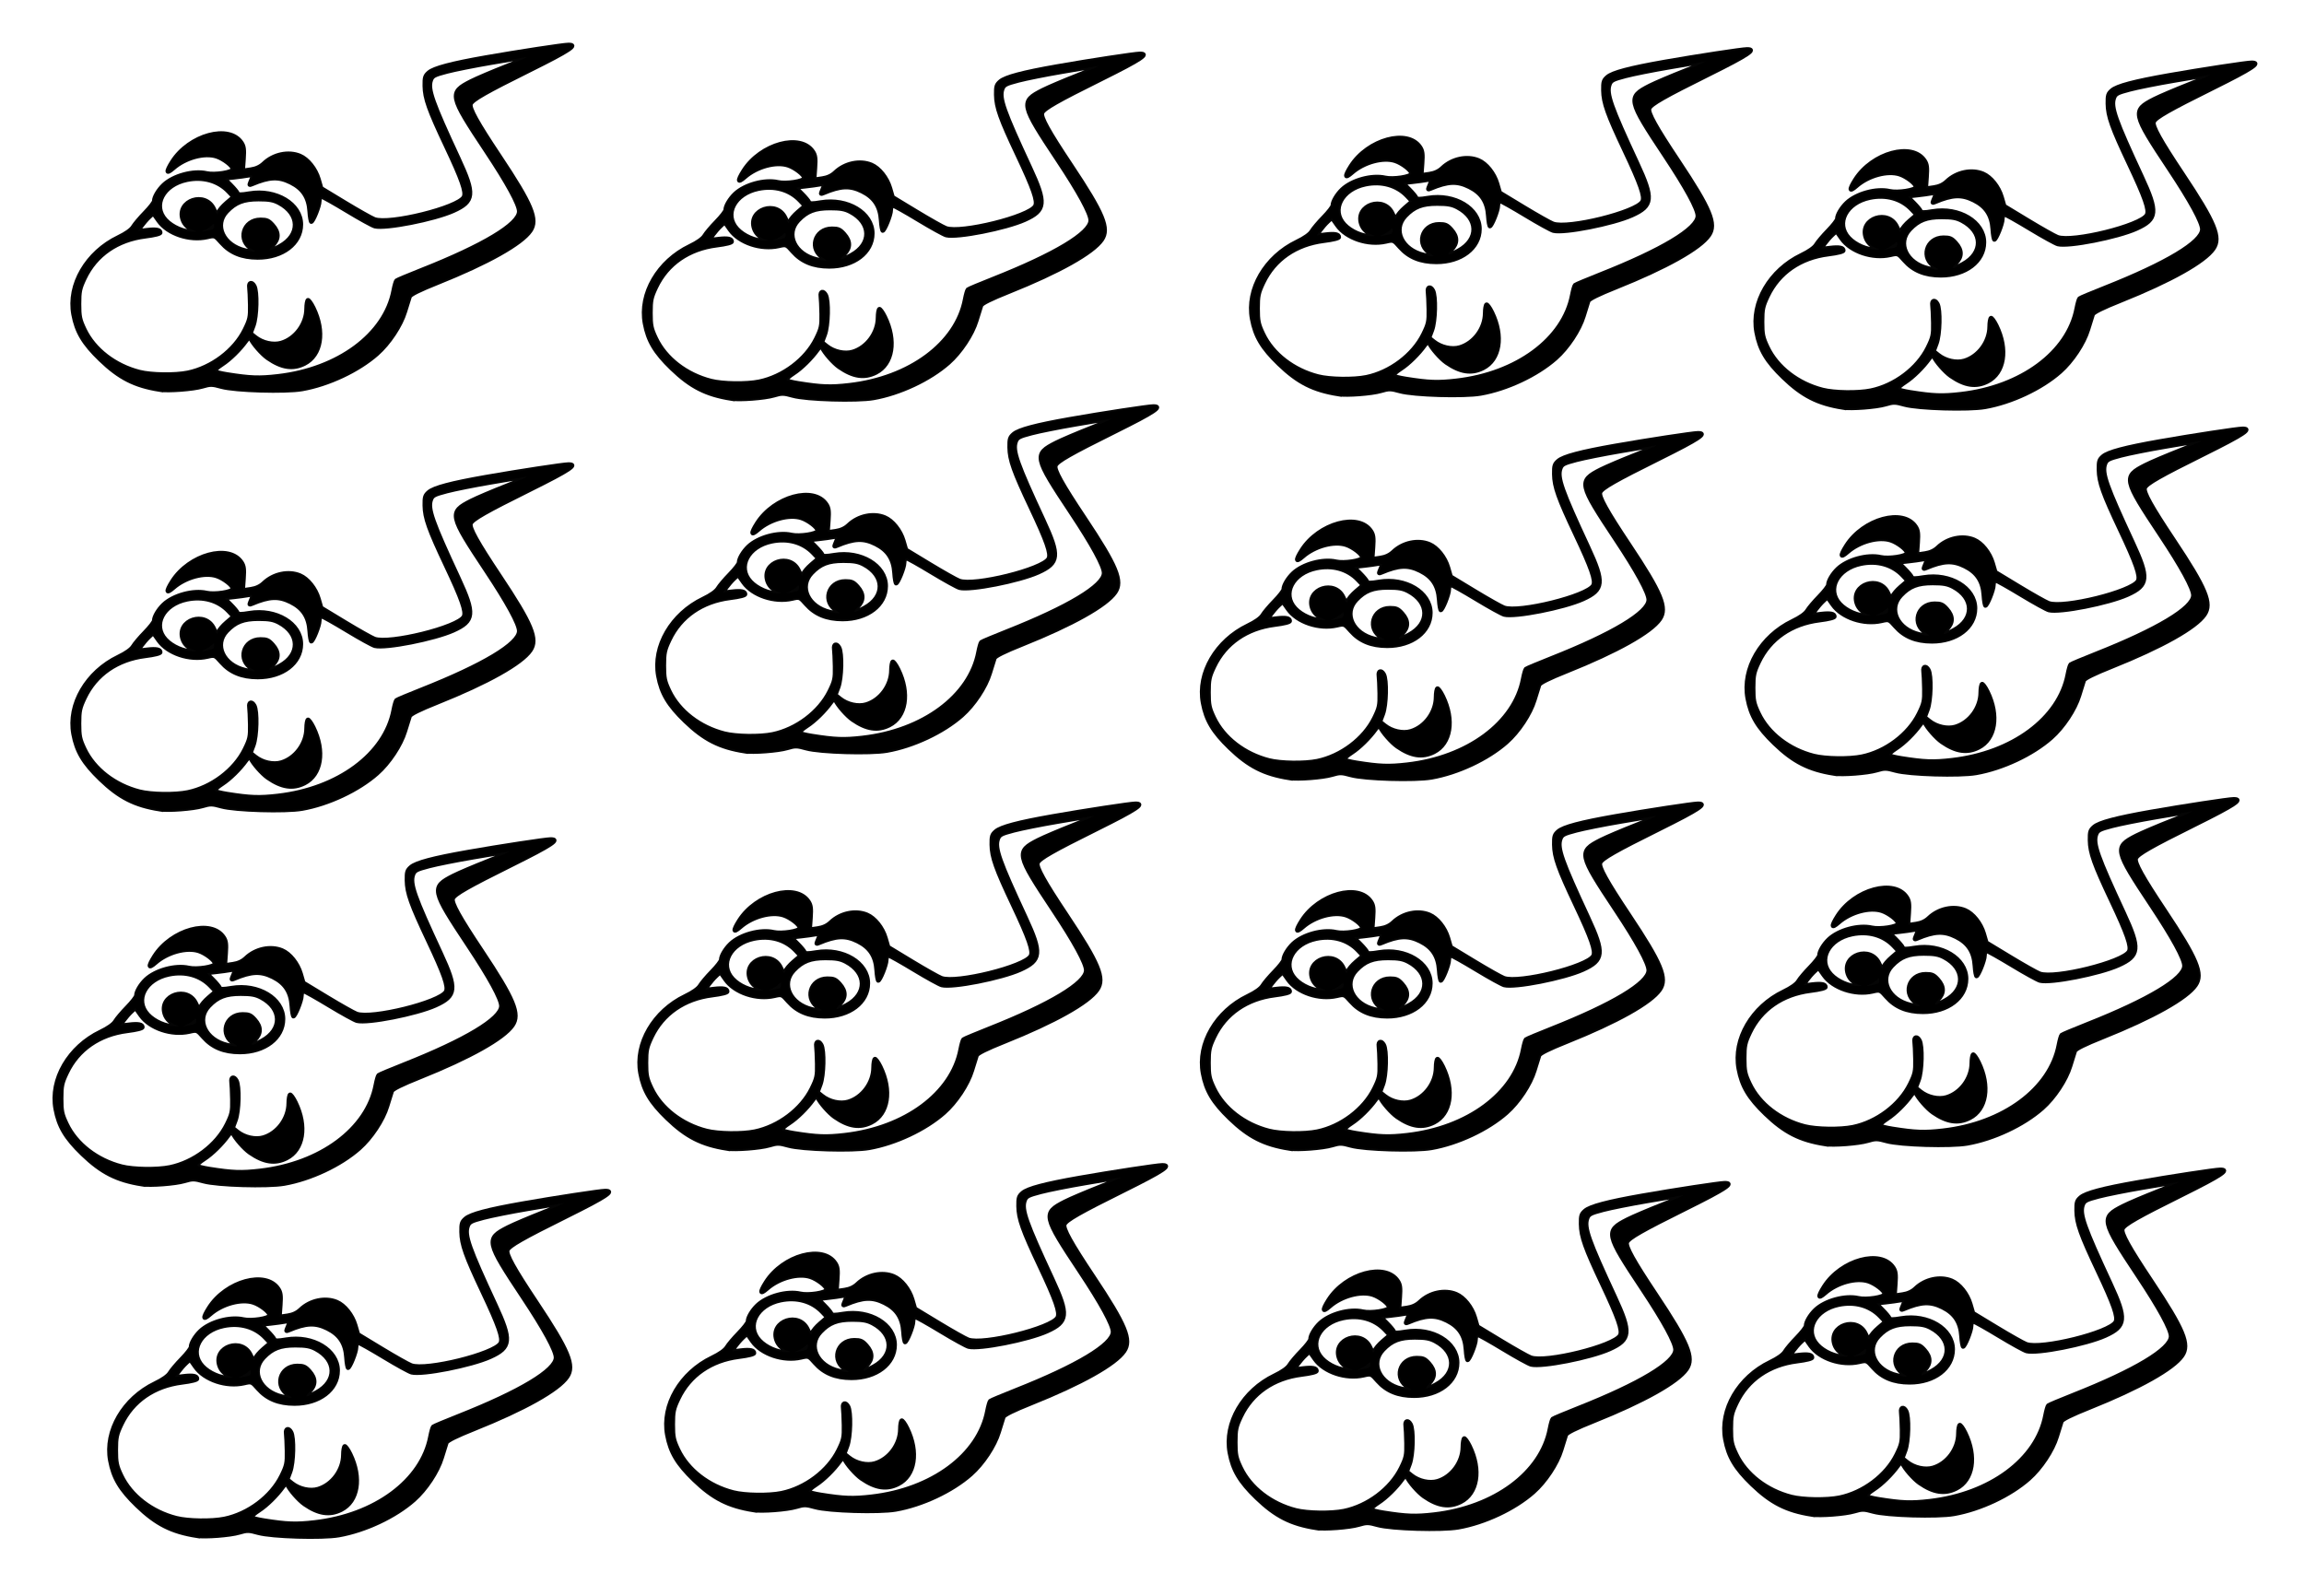 <?xml version="1.0"?><svg width="516.086" height="357.567" xmlns="http://www.w3.org/2000/svg">
 <g>
  <title>Layer 1</title>
  <g id="layer1">
   <path d="m44.022,344.116c-5.63,-0.895 -9.063,-2.636 -13.358,-6.775c-3.745,-3.61 -5.3,-6.224 -6.027,-10.134c-1.238,-6.654 3.006,-13.942 10.1,-17.347c1.689,-0.811 2.88,-1.658 3.279,-2.333c0.344,-0.583 1.542,-1.998 2.66,-3.143c1.119,-1.146 2.034,-2.329 2.034,-2.631c0,-0.86 0.959,-2.478 2.123,-3.584c2.216,-2.104 6.7,-3.326 9.691,-2.641c1.78,0.408 5.812,-0.213 5.812,-0.894c0,-0.679 -2.058,-2.269 -3.595,-2.775c-2.689,-0.887 -6.975,0.277 -9.644,2.62c-1.682,1.477 -1.82,0.844 -0.328,-1.505c3.847,-6.054 12.836,-8.501 15.62,-4.253c0.531,0.811 0.627,1.535 0.478,3.616l-0.186,2.603l1.734,-0.253c1.163,-0.17 2.104,-0.607 2.859,-1.329c2.195,-2.099 5.58,-2.816 8.175,-1.732c1.762,0.736 3.533,2.951 4.204,5.258l0.585,2.012l5.35,3.24c2.942,1.782 5.885,3.441 6.538,3.688c3.297,1.244 18.687,-2.568 19.958,-4.944c0.558,-1.042 -0.429,-3.866 -3.962,-11.339c-3.851,-8.146 -4.768,-10.727 -4.811,-13.544c-0.029,-1.918 0.088,-2.292 0.952,-3.036c1.152,-0.992 5.033,-2.022 12.703,-3.372c7.266,-1.279 17.49,-2.84 18.604,-2.84c2.333,0 0.385,1.307 -8.572,5.753c-9.879,4.904 -12.919,6.637 -13.278,7.572c-0.343,0.894 1.447,4.121 6.447,11.621c7.273,10.91 8.654,14.258 6.921,16.787c-2.006,2.927 -9.608,7.19 -20.799,11.666c-4.054,1.622 -6.068,2.618 -6.235,3.086c-0.135,0.38 -0.607,1.891 -1.048,3.358c-0.934,3.107 -3.587,7.115 -6.274,9.48c-4.25,3.74 -10.908,6.868 -16.832,7.909c-3.71,0.652 -14.992,0.321 -18.061,-0.53c-2.111,-0.585 -2.476,-0.591 -4.25,-0.064c-2.04,0.606 -7.653,1.034 -9.568,0.729zm26.44,-3.126c13.543,-1.553 24.013,-9.296 25.88,-19.14c0.211,-1.112 0.508,-2.133 0.659,-2.269c0.152,-0.136 2.723,-1.215 5.714,-2.397c13.765,-5.442 21.752,-10.236 21.752,-13.059c0,-1.538 -2.621,-6.339 -7.31,-13.392c-8.377,-12.597 -8.513,-13.234 -3.378,-15.832c1.237,-0.627 4.781,-2.134 7.876,-3.35c3.094,-1.216 5.119,-2.123 4.5,-2.017c-0.619,0.106 -4.163,0.708 -7.876,1.336c-3.713,0.629 -8.181,1.519 -9.93,1.979c-2.819,0.741 -3.221,0.955 -3.55,1.891c-0.702,2.002 0.303,4.845 6.192,17.504c3.731,8.019 3.566,9.664 -1.183,11.795c-4.295,1.927 -15.206,4.069 -17.629,3.461c-0.53,-0.133 -3.337,-1.68 -6.239,-3.437c-2.902,-1.758 -5.462,-3.196 -5.689,-3.196c-0.227,0 -0.413,0.433 -0.413,0.962c0,1.085 -1.44,4.662 -1.878,4.662c-0.157,0 -0.354,-1.078 -0.438,-2.397c-0.197,-3.093 -1.478,-5.057 -4.176,-6.402c-2.718,-1.354 -4.761,-1.266 -8.669,0.377c-0.582,0.244 -0.672,0.182 -0.469,-0.324c0.139,-0.345 0.362,-0.9 0.497,-1.232c0.2,-0.497 0.05,-0.568 -0.844,-0.398c-0.598,0.113 -2.03,0.31 -3.181,0.436l-2.093,0.23l1.379,1.387c0.759,0.763 1.447,1.591 1.531,1.839c0.117,0.349 0.713,0.358 2.59,0.041c6.009,-1.016 11.626,2.367 11.626,7.002c0,4.288 -4.156,7.468 -9.751,7.46c-3.564,-0.005 -6.189,-1.082 -8.197,-3.361c-1.416,-1.609 -1.419,-1.61 -3.08,-1.227c-3.967,0.915 -8.895,-0.732 -10.963,-3.666l-1.155,-1.638l-0.903,0.842c-0.497,0.463 -1.255,1.334 -1.685,1.934l-0.782,1.091l1.955,-0.232c2.127,-0.252 3.057,-0.058 3.057,0.637c0,0.282 -1.274,0.608 -3.448,0.882c-6.223,0.786 -11.056,4.125 -13.53,9.347c-1.069,2.256 -1.211,2.929 -1.211,5.742c0,2.794 0.145,3.493 1.175,5.668c2.137,4.509 6.794,8.106 12.311,9.511c2.612,0.665 7.94,0.744 10.779,0.16c5.331,-1.097 10.449,-4.947 12.727,-9.573c1.13,-2.295 1.246,-2.836 1.195,-5.56c-0.031,-1.659 -0.113,-3.422 -0.183,-3.917c-0.168,-1.202 0.642,-1.426 1.234,-0.342c0.696,1.273 0.568,6.864 -0.202,8.928l-0.63,1.687l1.015,0.812c1.607,1.285 4.017,1.82 5.795,1.288c3.174,-0.951 5.577,-4.22 5.593,-7.607c0.005,-0.967 0.164,-1.855 0.354,-1.972c0.19,-0.118 0.778,0.674 1.307,1.759c2.616,5.364 1.766,10.645 -2.022,12.564c-2.602,1.319 -5.143,0.939 -8.286,-1.239c-1.305,-0.904 -3.334,-3.226 -3.882,-4.442c-0.105,-0.232 -0.477,-0.003 -0.856,0.526c-1.408,1.968 -3.667,4.19 -5.404,5.315c-0.993,0.644 -1.726,1.299 -1.629,1.456c0.097,0.157 1.315,0.467 2.707,0.688c5.181,0.824 7.172,0.897 11.342,0.419zm-5.715,-28.336c-3.487,-1.891 -2.166,-6.724 1.838,-6.724c1.433,0 1.854,0.185 2.782,1.225c1.454,1.626 1.453,3.161 -0.002,4.616c-1.364,1.364 -0.866,1.394 1.524,0.094c4.555,-2.479 4.461,-7.13 -0.193,-9.6c-1.219,-0.647 -2.182,-0.821 -4.547,-0.821c-3.338,0 -5.132,0.692 -7.062,2.723c-2.892,3.044 -0.778,7.512 4.095,8.655c2.186,0.512 2.715,0.456 1.565,-0.168zm-12.834,-4.186c-1.364,-0.346 -2.413,-1.281 -2.82,-2.512c-1.444,-4.375 5.232,-6.58 7.125,-2.353c0.584,1.304 0.692,1.387 0.912,0.695c0.137,-0.431 0.946,-1.381 1.796,-2.109l1.547,-1.324l-1.1,-1.158c-2.284,-2.403 -5.669,-3.353 -9.279,-2.604c-5.267,1.093 -7.682,5.703 -4.675,8.922c1.442,1.544 4.025,2.661 6.103,2.641c0.742,-0.008 0.875,-0.075 0.391,-0.198zm4.016,-0.355c0.155,-0.091 0.281,-0.435 0.281,-0.764c0,-0.547 -0.057,-0.547 -0.664,0.003c-0.365,0.33 -1.082,0.779 -1.594,0.997c-0.822,0.35 -0.777,0.369 0.383,0.163c0.722,-0.128 1.439,-0.308 1.594,-0.399z" stroke-opacity="0.977" stroke-width="0.86" stroke="#000000" id="path2065"/>
  </g>
  <g id="svg_3">
   <path id="svg_4" d="m412.785,91.359c-5.63,-0.895 -9.063,-2.636 -13.358,-6.775c-3.745,-3.61 -5.3,-6.224 -6.027,-10.134c-1.238,-6.654 3.006,-13.942 10.1,-17.347c1.689,-0.811 2.88,-1.658 3.279,-2.333c0.344,-0.583 1.542,-1.998 2.66,-3.143c1.119,-1.146 2.034,-2.329 2.034,-2.631c0,-0.86 0.959,-2.478 2.123,-3.584c2.216,-2.104 6.7,-3.326 9.691,-2.641c1.78,0.408 5.812,-0.213 5.812,-0.894c0,-0.679 -2.058,-2.269 -3.595,-2.775c-2.689,-0.887 -6.975,0.277 -9.644,2.62c-1.682,1.477 -1.82,0.844 -0.328,-1.505c3.847,-6.054 12.836,-8.501 15.62,-4.253c0.531,0.811 0.627,1.535 0.478,3.616l-0.186,2.603l1.734,-0.253c1.163,-0.17 2.104,-0.607 2.859,-1.329c2.195,-2.099 5.58,-2.816 8.175,-1.732c1.762,0.736 3.533,2.951 4.204,5.258l0.585,2.012l5.35,3.24c2.943,1.782 5.885,3.441 6.538,3.688c3.297,1.244 18.687,-2.568 19.958,-4.944c0.558,-1.042 -0.429,-3.866 -3.962,-11.339c-3.851,-8.146 -4.768,-10.727 -4.811,-13.544c-0.029,-1.918 0.088,-2.292 0.952,-3.036c1.152,-0.992 5.033,-2.022 12.703,-3.372c7.266,-1.279 17.49,-2.84 18.604,-2.84c2.333,0 0.385,1.307 -8.572,5.753c-9.879,4.904 -12.919,6.637 -13.278,7.572c-0.343,0.894 1.447,4.121 6.447,11.621c7.273,10.91 8.654,14.258 6.921,16.787c-2.006,2.927 -9.608,7.19 -20.799,11.666c-4.054,1.622 -6.068,2.618 -6.235,3.086c-0.135,0.38 -0.607,1.891 -1.048,3.358c-0.934,3.107 -3.587,7.115 -6.274,9.48c-4.25,3.74 -10.908,6.868 -16.832,7.909c-3.71,0.652 -14.992,0.321 -18.061,-0.53c-2.111,-0.585 -2.476,-0.591 -4.25,-0.064c-2.04,0.606 -7.653,1.034 -9.568,0.729zm26.44,-3.126c13.543,-1.553 24.013,-9.296 25.88,-19.14c0.211,-1.112 0.508,-2.133 0.659,-2.269c0.152,-0.136 2.723,-1.215 5.714,-2.397c13.765,-5.442 21.752,-10.236 21.752,-13.059c0,-1.538 -2.621,-6.339 -7.31,-13.392c-8.377,-12.597 -8.513,-13.234 -3.378,-15.832c1.237,-0.627 4.781,-2.134 7.876,-3.35c3.094,-1.216 5.119,-2.123 4.5,-2.017c-0.619,0.106 -4.163,0.708 -7.876,1.336c-3.713,0.629 -8.181,1.519 -9.93,1.979c-2.819,0.741 -3.221,0.955 -3.55,1.891c-0.702,2.002 0.303,4.845 6.192,17.504c3.731,8.019 3.566,9.664 -1.183,11.795c-4.295,1.927 -15.206,4.069 -17.629,3.461c-0.53,-0.133 -3.337,-1.68 -6.239,-3.437c-2.902,-1.758 -5.462,-3.196 -5.689,-3.196c-0.227,0 -0.413,0.433 -0.413,0.962c0,1.085 -1.44,4.662 -1.878,4.662c-0.157,0 -0.354,-1.078 -0.438,-2.397c-0.197,-3.093 -1.478,-5.057 -4.176,-6.402c-2.719,-1.354 -4.761,-1.266 -8.669,0.377c-0.582,0.244 -0.672,0.182 -0.469,-0.324c0.139,-0.345 0.362,-0.9 0.497,-1.232c0.2,-0.497 0.05,-0.568 -0.844,-0.398c-0.598,0.113 -2.03,0.31 -3.181,0.436l-2.093,0.23l1.379,1.387c0.759,0.763 1.447,1.591 1.531,1.839c0.117,0.349 0.713,0.358 2.59,0.041c6.009,-1.016 11.626,2.367 11.626,7.002c0,4.288 -4.156,7.468 -9.751,7.46c-3.564,-0.005 -6.189,-1.082 -8.197,-3.361c-1.416,-1.609 -1.419,-1.61 -3.08,-1.227c-3.967,0.915 -8.895,-0.732 -10.963,-3.666l-1.155,-1.638l-0.903,0.842c-0.497,0.463 -1.255,1.334 -1.685,1.934l-0.782,1.091l1.955,-0.232c2.127,-0.252 3.057,-0.058 3.057,0.637c0,0.282 -1.274,0.608 -3.448,0.882c-6.223,0.786 -11.056,4.125 -13.53,9.347c-1.069,2.256 -1.211,2.929 -1.211,5.742c0,2.794 0.145,3.493 1.175,5.668c2.137,4.509 6.794,8.106 12.311,9.511c2.612,0.665 7.94,0.744 10.779,0.16c5.331,-1.097 10.449,-4.947 12.727,-9.573c1.13,-2.295 1.246,-2.836 1.195,-5.56c-0.031,-1.659 -0.113,-3.422 -0.183,-3.917c-0.168,-1.202 0.642,-1.426 1.234,-0.342c0.695,1.273 0.568,6.864 -0.202,8.928l-0.63,1.687l1.015,0.812c1.607,1.285 4.017,1.82 5.795,1.288c3.174,-0.951 5.577,-4.22 5.593,-7.607c0.005,-0.967 0.164,-1.855 0.354,-1.972c0.19,-0.118 0.778,0.674 1.307,1.759c2.616,5.364 1.766,10.645 -2.022,12.564c-2.602,1.319 -5.143,0.939 -8.286,-1.239c-1.305,-0.904 -3.334,-3.226 -3.882,-4.442c-0.105,-0.232 -0.477,-0.003 -0.856,0.526c-1.408,1.968 -3.667,4.19 -5.404,5.315c-0.993,0.644 -1.726,1.299 -1.629,1.456c0.097,0.157 1.315,0.467 2.707,0.688c5.181,0.824 7.172,0.897 11.342,0.419zm-5.714,-28.336c-3.487,-1.891 -2.166,-6.724 1.838,-6.724c1.433,0 1.854,0.185 2.782,1.225c1.454,1.626 1.453,3.161 -0.002,4.616c-1.364,1.364 -0.866,1.394 1.524,0.094c4.555,-2.479 4.461,-7.13 -0.193,-9.6c-1.219,-0.647 -2.182,-0.821 -4.547,-0.821c-3.338,0 -5.132,0.692 -7.062,2.723c-2.892,3.044 -0.778,7.512 4.095,8.655c2.186,0.512 2.715,0.456 1.565,-0.168zm-12.834,-4.186c-1.364,-0.346 -2.413,-1.281 -2.82,-2.512c-1.444,-4.375 5.232,-6.58 7.125,-2.353c0.584,1.304 0.692,1.387 0.912,0.695c0.137,-0.431 0.946,-1.381 1.796,-2.109l1.547,-1.324l-1.1,-1.158c-2.284,-2.403 -5.669,-3.353 -9.279,-2.604c-5.267,1.093 -7.682,5.703 -4.675,8.922c1.442,1.544 4.025,2.661 6.103,2.641c0.742,-0.008 0.875,-0.075 0.391,-0.198zm4.016,-0.355c0.155,-0.091 0.281,-0.435 0.281,-0.764c0,-0.547 -0.057,-0.547 -0.664,0.003c-0.365,0.33 -1.082,0.779 -1.594,0.997c-0.822,0.35 -0.777,0.369 0.383,0.163c0.722,-0.128 1.439,-0.308 1.594,-0.399z" stroke-opacity="0.977" stroke-width="0.86" stroke="#000000"/>
  </g>
  <g id="svg_5">
   <path id="svg_6" d="m410.785,173.359c-5.63,-0.895 -9.063,-2.636 -13.358,-6.775c-3.745,-3.61 -5.3,-6.224 -6.027,-10.134c-1.238,-6.654 3.006,-13.942 10.1,-17.347c1.689,-0.811 2.88,-1.658 3.279,-2.333c0.344,-0.583 1.542,-1.998 2.66,-3.143c1.119,-1.146 2.034,-2.329 2.034,-2.631c0,-0.86 0.959,-2.478 2.123,-3.584c2.216,-2.104 6.7,-3.326 9.691,-2.641c1.78,0.408 5.812,-0.213 5.812,-0.894c0,-0.679 -2.058,-2.269 -3.595,-2.775c-2.689,-0.887 -6.975,0.277 -9.644,2.62c-1.682,1.477 -1.82,0.844 -0.328,-1.505c3.847,-6.054 12.836,-8.501 15.62,-4.253c0.531,0.811 0.627,1.535 0.478,3.616l-0.186,2.603l1.734,-0.253c1.163,-0.17 2.104,-0.607 2.859,-1.329c2.195,-2.099 5.58,-2.816 8.175,-1.732c1.762,0.736 3.533,2.951 4.204,5.258l0.585,2.012l5.35,3.24c2.943,1.782 5.885,3.441 6.538,3.688c3.297,1.244 18.687,-2.568 19.958,-4.944c0.558,-1.042 -0.429,-3.866 -3.962,-11.339c-3.851,-8.146 -4.768,-10.727 -4.811,-13.544c-0.029,-1.918 0.088,-2.292 0.952,-3.036c1.152,-0.992 5.033,-2.022 12.703,-3.372c7.266,-1.279 17.49,-2.84 18.604,-2.84c2.333,0 0.385,1.307 -8.572,5.753c-9.879,4.904 -12.919,6.637 -13.278,7.572c-0.343,0.894 1.447,4.121 6.447,11.621c7.273,10.91 8.654,14.258 6.921,16.787c-2.006,2.927 -9.608,7.19 -20.799,11.666c-4.054,1.622 -6.068,2.618 -6.235,3.086c-0.135,0.38 -0.607,1.891 -1.048,3.358c-0.934,3.107 -3.587,7.115 -6.274,9.48c-4.25,3.74 -10.908,6.868 -16.832,7.909c-3.71,0.652 -14.992,0.321 -18.061,-0.53c-2.111,-0.585 -2.476,-0.591 -4.25,-0.064c-2.04,0.606 -7.653,1.034 -9.568,0.729zm26.44,-3.126c13.543,-1.553 24.013,-9.296 25.88,-19.14c0.211,-1.112 0.508,-2.133 0.659,-2.269c0.152,-0.136 2.723,-1.215 5.714,-2.397c13.765,-5.442 21.752,-10.236 21.752,-13.059c0,-1.538 -2.621,-6.339 -7.31,-13.392c-8.377,-12.597 -8.513,-13.234 -3.378,-15.832c1.237,-0.627 4.781,-2.134 7.876,-3.35c3.094,-1.216 5.119,-2.123 4.5,-2.017c-0.619,0.106 -4.163,0.708 -7.876,1.336c-3.713,0.629 -8.181,1.519 -9.93,1.979c-2.819,0.741 -3.221,0.955 -3.55,1.891c-0.702,2.002 0.303,4.845 6.192,17.504c3.731,8.019 3.566,9.664 -1.183,11.795c-4.295,1.927 -15.206,4.069 -17.629,3.461c-0.53,-0.133 -3.337,-1.68 -6.239,-3.437c-2.902,-1.758 -5.462,-3.196 -5.689,-3.196c-0.227,0 -0.413,0.433 -0.413,0.962c0,1.085 -1.44,4.662 -1.878,4.662c-0.157,0 -0.354,-1.078 -0.438,-2.397c-0.197,-3.093 -1.478,-5.057 -4.176,-6.402c-2.719,-1.354 -4.761,-1.266 -8.669,0.377c-0.582,0.244 -0.672,0.182 -0.469,-0.324c0.139,-0.345 0.362,-0.9 0.497,-1.232c0.2,-0.497 0.05,-0.568 -0.844,-0.398c-0.598,0.113 -2.03,0.31 -3.181,0.436l-2.093,0.23l1.379,1.387c0.759,0.763 1.447,1.591 1.531,1.839c0.117,0.349 0.713,0.358 2.59,0.041c6.009,-1.016 11.626,2.367 11.626,7.002c0,4.288 -4.156,7.468 -9.751,7.46c-3.564,-0.005 -6.189,-1.082 -8.197,-3.361c-1.416,-1.609 -1.419,-1.61 -3.08,-1.227c-3.967,0.915 -8.895,-0.732 -10.963,-3.666l-1.155,-1.638l-0.903,0.842c-0.497,0.463 -1.255,1.334 -1.685,1.934l-0.782,1.091l1.955,-0.232c2.127,-0.252 3.057,-0.058 3.057,0.637c0,0.282 -1.274,0.608 -3.448,0.882c-6.223,0.786 -11.056,4.125 -13.53,9.347c-1.069,2.256 -1.211,2.929 -1.211,5.742c0,2.794 0.145,3.493 1.175,5.668c2.137,4.509 6.794,8.106 12.311,9.511c2.612,0.665 7.94,0.744 10.779,0.16c5.331,-1.097 10.449,-4.947 12.727,-9.573c1.13,-2.295 1.246,-2.836 1.195,-5.56c-0.031,-1.659 -0.113,-3.422 -0.183,-3.917c-0.168,-1.202 0.642,-1.426 1.234,-0.342c0.695,1.273 0.568,6.864 -0.202,8.928l-0.63,1.687l1.015,0.812c1.607,1.285 4.017,1.82 5.795,1.288c3.174,-0.951 5.577,-4.22 5.593,-7.607c0.005,-0.967 0.164,-1.855 0.354,-1.972c0.19,-0.118 0.778,0.674 1.307,1.759c2.616,5.364 1.766,10.645 -2.022,12.564c-2.602,1.319 -5.143,0.939 -8.286,-1.239c-1.305,-0.904 -3.334,-3.226 -3.882,-4.442c-0.105,-0.232 -0.477,-0.003 -0.856,0.526c-1.408,1.968 -3.667,4.19 -5.404,5.315c-0.993,0.644 -1.726,1.299 -1.629,1.456c0.097,0.157 1.315,0.467 2.707,0.688c5.181,0.824 7.172,0.897 11.342,0.419zm-5.714,-28.336c-3.487,-1.891 -2.166,-6.724 1.838,-6.724c1.433,0 1.854,0.185 2.782,1.225c1.454,1.626 1.453,3.161 -0.002,4.616c-1.364,1.364 -0.866,1.394 1.524,0.094c4.555,-2.479 4.461,-7.13 -0.193,-9.6c-1.219,-0.647 -2.182,-0.821 -4.547,-0.821c-3.338,0 -5.132,0.692 -7.062,2.723c-2.892,3.044 -0.778,7.512 4.095,8.655c2.186,0.512 2.715,0.456 1.565,-0.168zm-12.834,-4.186c-1.364,-0.346 -2.413,-1.281 -2.82,-2.512c-1.444,-4.375 5.232,-6.58 7.125,-2.353c0.584,1.304 0.692,1.387 0.912,0.695c0.137,-0.431 0.946,-1.381 1.796,-2.109l1.547,-1.324l-1.1,-1.158c-2.284,-2.403 -5.669,-3.353 -9.279,-2.604c-5.267,1.093 -7.682,5.703 -4.675,8.922c1.442,1.544 4.025,2.661 6.103,2.641c0.742,-0.008 0.875,-0.075 0.391,-0.198zm4.016,-0.355c0.155,-0.091 0.281,-0.435 0.281,-0.764c0,-0.547 -0.057,-0.547 -0.664,0.003c-0.365,0.33 -1.082,0.779 -1.594,0.997c-0.822,0.35 -0.777,0.369 0.383,0.163c0.722,-0.128 1.439,-0.308 1.594,-0.399z" stroke-opacity="0.977" stroke-width="0.86" stroke="#000000"/>
  </g>
  <g id="svg_7">
   <path id="svg_8" d="m31.785,265.359c-5.63,-0.895 -9.063,-2.636 -13.358,-6.775c-3.745,-3.61 -5.3,-6.224 -6.027,-10.134c-1.238,-6.654 3.006,-13.942 10.1,-17.347c1.689,-0.811 2.88,-1.658 3.279,-2.333c0.344,-0.583 1.542,-1.998 2.66,-3.143c1.119,-1.146 2.034,-2.329 2.034,-2.631c0,-0.86 0.959,-2.478 2.123,-3.584c2.216,-2.104 6.7,-3.326 9.691,-2.641c1.78,0.408 5.812,-0.213 5.812,-0.894c0,-0.679 -2.058,-2.269 -3.595,-2.775c-2.689,-0.887 -6.975,0.277 -9.644,2.62c-1.682,1.477 -1.82,0.844 -0.328,-1.505c3.847,-6.054 12.836,-8.501 15.62,-4.253c0.531,0.811 0.627,1.535 0.478,3.616l-0.186,2.603l1.734,-0.253c1.163,-0.17 2.104,-0.607 2.859,-1.329c2.195,-2.099 5.58,-2.816 8.175,-1.732c1.762,0.736 3.533,2.951 4.204,5.258l0.585,2.012l5.35,3.24c2.943,1.782 5.885,3.441 6.538,3.688c3.297,1.244 18.687,-2.568 19.958,-4.944c0.558,-1.042 -0.429,-3.866 -3.962,-11.339c-3.851,-8.146 -4.768,-10.727 -4.811,-13.544c-0.029,-1.918 0.088,-2.292 0.952,-3.036c1.152,-0.992 5.033,-2.022 12.703,-3.372c7.266,-1.279 17.49,-2.84 18.604,-2.84c2.333,0 0.385,1.307 -8.572,5.753c-9.879,4.904 -12.919,6.637 -13.278,7.572c-0.343,0.894 1.447,4.121 6.447,11.621c7.273,10.91 8.654,14.258 6.921,16.787c-2.006,2.927 -9.608,7.19 -20.799,11.666c-4.054,1.622 -6.068,2.618 -6.235,3.086c-0.135,0.38 -0.607,1.891 -1.048,3.358c-0.934,3.107 -3.587,7.115 -6.274,9.48c-4.25,3.74 -10.908,6.868 -16.832,7.909c-3.71,0.652 -14.992,0.321 -18.061,-0.53c-2.111,-0.585 -2.476,-0.591 -4.25,-0.064c-2.04,0.606 -7.653,1.034 -9.568,0.729zm26.44,-3.126c13.543,-1.553 24.013,-9.296 25.88,-19.14c0.211,-1.112 0.508,-2.133 0.659,-2.269c0.152,-0.136 2.723,-1.215 5.714,-2.397c13.765,-5.442 21.752,-10.236 21.752,-13.059c0,-1.538 -2.621,-6.339 -7.31,-13.392c-8.377,-12.597 -8.513,-13.234 -3.378,-15.832c1.237,-0.627 4.781,-2.134 7.876,-3.35c3.094,-1.216 5.119,-2.123 4.5,-2.017c-0.619,0.106 -4.163,0.708 -7.876,1.336c-3.713,0.629 -8.181,1.519 -9.93,1.979c-2.819,0.741 -3.221,0.955 -3.55,1.891c-0.702,2.002 0.303,4.845 6.192,17.504c3.731,8.019 3.566,9.664 -1.183,11.795c-4.295,1.927 -15.206,4.069 -17.629,3.461c-0.53,-0.133 -3.337,-1.68 -6.239,-3.437c-2.902,-1.758 -5.462,-3.196 -5.689,-3.196c-0.227,0 -0.413,0.433 -0.413,0.962c0,1.085 -1.44,4.662 -1.878,4.662c-0.157,0 -0.354,-1.078 -0.438,-2.397c-0.197,-3.093 -1.478,-5.057 -4.176,-6.402c-2.719,-1.354 -4.761,-1.266 -8.669,0.377c-0.582,0.244 -0.672,0.182 -0.469,-0.324c0.139,-0.345 0.362,-0.9 0.497,-1.232c0.2,-0.497 0.05,-0.568 -0.844,-0.398c-0.598,0.113 -2.03,0.31 -3.181,0.436l-2.093,0.23l1.379,1.387c0.759,0.763 1.447,1.591 1.531,1.839c0.117,0.349 0.713,0.358 2.59,0.041c6.009,-1.016 11.626,2.367 11.626,7.002c0,4.288 -4.156,7.468 -9.751,7.46c-3.564,-0.005 -6.189,-1.082 -8.197,-3.361c-1.416,-1.609 -1.419,-1.61 -3.08,-1.227c-3.967,0.915 -8.895,-0.732 -10.963,-3.666l-1.155,-1.638l-0.903,0.842c-0.497,0.463 -1.255,1.334 -1.685,1.934l-0.782,1.091l1.955,-0.232c2.127,-0.252 3.057,-0.058 3.057,0.637c0,0.282 -1.274,0.608 -3.448,0.882c-6.223,0.786 -11.056,4.125 -13.53,9.347c-1.069,2.256 -1.211,2.929 -1.211,5.742c0,2.794 0.145,3.493 1.175,5.668c2.137,4.509 6.794,8.106 12.311,9.511c2.612,0.665 7.94,0.744 10.779,0.16c5.331,-1.097 10.449,-4.947 12.727,-9.573c1.13,-2.295 1.246,-2.836 1.195,-5.56c-0.031,-1.659 -0.113,-3.422 -0.183,-3.917c-0.168,-1.202 0.642,-1.426 1.234,-0.342c0.695,1.273 0.568,6.864 -0.202,8.928l-0.63,1.687l1.015,0.812c1.607,1.285 4.017,1.82 5.795,1.288c3.174,-0.951 5.577,-4.22 5.593,-7.607c0.005,-0.967 0.164,-1.855 0.354,-1.972c0.19,-0.118 0.778,0.674 1.307,1.759c2.616,5.364 1.766,10.645 -2.022,12.564c-2.602,1.319 -5.143,0.939 -8.286,-1.239c-1.305,-0.904 -3.334,-3.226 -3.882,-4.442c-0.105,-0.232 -0.477,-0.003 -0.856,0.526c-1.408,1.968 -3.667,4.19 -5.404,5.315c-0.993,0.644 -1.726,1.299 -1.629,1.456c0.097,0.157 1.315,0.467 2.707,0.688c5.181,0.824 7.172,0.897 11.342,0.419zm-5.714,-28.336c-3.487,-1.891 -2.166,-6.724 1.838,-6.724c1.433,0 1.854,0.185 2.782,1.225c1.454,1.626 1.453,3.161 -0.002,4.616c-1.364,1.364 -0.866,1.394 1.524,0.094c4.555,-2.479 4.461,-7.13 -0.193,-9.6c-1.219,-0.647 -2.182,-0.821 -4.547,-0.821c-3.338,0 -5.132,0.692 -7.062,2.723c-2.892,3.044 -0.778,7.512 4.095,8.655c2.186,0.512 2.715,0.456 1.565,-0.168zm-12.834,-4.186c-1.364,-0.346 -2.413,-1.281 -2.82,-2.512c-1.444,-4.375 5.232,-6.58 7.125,-2.353c0.584,1.304 0.692,1.387 0.912,0.695c0.137,-0.431 0.946,-1.381 1.796,-2.109l1.547,-1.324l-1.1,-1.158c-2.284,-2.403 -5.669,-3.353 -9.279,-2.604c-5.267,1.093 -7.682,5.703 -4.675,8.922c1.442,1.544 4.025,2.661 6.103,2.641c0.742,-0.008 0.875,-0.075 0.391,-0.198zm4.016,-0.355c0.155,-0.091 0.281,-0.435 0.281,-0.764c0,-0.547 -0.057,-0.547 -0.664,0.003c-0.365,0.33 -1.082,0.779 -1.594,0.997c-0.822,0.35 -0.777,0.369 0.383,0.163c0.722,-0.128 1.439,-0.308 1.594,-0.399z" stroke-opacity="0.977" stroke-width="0.86" stroke="#000000"/>
  </g>
  <g id="svg_9">
   <path id="svg_10" d="m166.785,168.359c-5.63,-0.895 -9.063,-2.636 -13.358,-6.775c-3.745,-3.61 -5.3,-6.224 -6.027,-10.134c-1.238,-6.654 3.006,-13.942 10.1,-17.347c1.689,-0.811 2.88,-1.658 3.279,-2.333c0.344,-0.583 1.542,-1.998 2.66,-3.143c1.119,-1.146 2.034,-2.329 2.034,-2.631c0,-0.86 0.959,-2.478 2.123,-3.584c2.216,-2.104 6.7,-3.326 9.691,-2.641c1.78,0.408 5.812,-0.213 5.812,-0.894c0,-0.679 -2.058,-2.269 -3.595,-2.775c-2.689,-0.887 -6.975,0.277 -9.644,2.62c-1.682,1.477 -1.82,0.844 -0.328,-1.505c3.847,-6.054 12.836,-8.501 15.62,-4.253c0.531,0.811 0.627,1.535 0.478,3.616l-0.186,2.603l1.734,-0.253c1.163,-0.17 2.104,-0.607 2.859,-1.329c2.195,-2.099 5.58,-2.816 8.175,-1.732c1.762,0.736 3.533,2.951 4.204,5.258l0.585,2.012l5.35,3.24c2.943,1.782 5.885,3.441 6.538,3.688c3.297,1.244 18.687,-2.568 19.958,-4.944c0.558,-1.042 -0.429,-3.866 -3.962,-11.339c-3.851,-8.146 -4.768,-10.727 -4.811,-13.544c-0.029,-1.918 0.088,-2.292 0.952,-3.036c1.152,-0.992 5.033,-2.022 12.703,-3.372c7.266,-1.279 17.49,-2.84 18.604,-2.84c2.333,0 0.385,1.307 -8.572,5.753c-9.879,4.904 -12.919,6.637 -13.278,7.572c-0.343,0.894 1.447,4.121 6.447,11.621c7.273,10.91 8.654,14.258 6.921,16.787c-2.006,2.927 -9.608,7.19 -20.799,11.666c-4.054,1.622 -6.068,2.618 -6.235,3.086c-0.135,0.38 -0.607,1.891 -1.048,3.358c-0.934,3.107 -3.587,7.115 -6.274,9.48c-4.25,3.74 -10.908,6.868 -16.832,7.909c-3.71,0.652 -14.992,0.321 -18.061,-0.53c-2.111,-0.585 -2.476,-0.591 -4.25,-0.064c-2.04,0.606 -7.653,1.034 -9.568,0.729zm26.44,-3.126c13.543,-1.553 24.013,-9.296 25.88,-19.14c0.211,-1.112 0.508,-2.133 0.659,-2.269c0.152,-0.136 2.723,-1.215 5.714,-2.397c13.765,-5.442 21.752,-10.236 21.752,-13.059c0,-1.538 -2.621,-6.339 -7.31,-13.392c-8.377,-12.597 -8.513,-13.234 -3.378,-15.832c1.237,-0.627 4.781,-2.134 7.876,-3.35c3.094,-1.216 5.119,-2.123 4.5,-2.017c-0.619,0.106 -4.163,0.708 -7.876,1.336c-3.713,0.629 -8.181,1.519 -9.93,1.979c-2.819,0.741 -3.221,0.955 -3.55,1.891c-0.702,2.002 0.303,4.845 6.192,17.504c3.731,8.019 3.566,9.664 -1.183,11.795c-4.295,1.927 -15.206,4.069 -17.629,3.461c-0.53,-0.133 -3.337,-1.68 -6.239,-3.437c-2.902,-1.758 -5.462,-3.196 -5.689,-3.196c-0.227,0 -0.413,0.433 -0.413,0.962c0,1.085 -1.44,4.662 -1.878,4.662c-0.157,0 -0.354,-1.078 -0.438,-2.397c-0.197,-3.093 -1.478,-5.057 -4.176,-6.402c-2.719,-1.354 -4.761,-1.266 -8.669,0.377c-0.582,0.244 -0.672,0.182 -0.469,-0.324c0.139,-0.345 0.362,-0.9 0.497,-1.232c0.2,-0.497 0.05,-0.568 -0.844,-0.398c-0.598,0.113 -2.03,0.31 -3.181,0.436l-2.093,0.23l1.379,1.387c0.759,0.763 1.447,1.591 1.531,1.839c0.117,0.349 0.713,0.358 2.59,0.041c6.009,-1.016 11.626,2.367 11.626,7.002c0,4.288 -4.156,7.468 -9.751,7.46c-3.564,-0.005 -6.189,-1.082 -8.197,-3.361c-1.416,-1.609 -1.419,-1.61 -3.08,-1.227c-3.967,0.915 -8.895,-0.732 -10.963,-3.666l-1.155,-1.638l-0.903,0.842c-0.497,0.463 -1.255,1.334 -1.685,1.934l-0.782,1.091l1.955,-0.232c2.127,-0.252 3.057,-0.058 3.057,0.637c0,0.282 -1.274,0.608 -3.448,0.882c-6.223,0.786 -11.056,4.125 -13.53,9.347c-1.069,2.256 -1.211,2.929 -1.211,5.742c0,2.794 0.145,3.493 1.175,5.668c2.137,4.509 6.794,8.106 12.311,9.511c2.612,0.665 7.94,0.744 10.779,0.16c5.331,-1.097 10.449,-4.947 12.727,-9.573c1.13,-2.295 1.246,-2.836 1.195,-5.56c-0.031,-1.659 -0.113,-3.422 -0.183,-3.917c-0.168,-1.202 0.642,-1.426 1.234,-0.342c0.695,1.273 0.568,6.864 -0.202,8.928l-0.63,1.687l1.015,0.812c1.607,1.285 4.017,1.82 5.795,1.288c3.174,-0.951 5.577,-4.22 5.593,-7.607c0.005,-0.967 0.164,-1.855 0.354,-1.972c0.19,-0.118 0.778,0.674 1.307,1.759c2.616,5.364 1.766,10.645 -2.022,12.564c-2.602,1.319 -5.143,0.939 -8.286,-1.239c-1.305,-0.904 -3.334,-3.226 -3.882,-4.442c-0.105,-0.232 -0.477,-0.003 -0.856,0.526c-1.408,1.968 -3.667,4.19 -5.404,5.315c-0.993,0.644 -1.726,1.299 -1.629,1.456c0.097,0.157 1.315,0.467 2.707,0.688c5.181,0.824 7.172,0.897 11.342,0.419zm-5.714,-28.336c-3.487,-1.891 -2.166,-6.724 1.838,-6.724c1.433,0 1.854,0.185 2.782,1.225c1.454,1.626 1.453,3.161 -0.002,4.616c-1.364,1.364 -0.866,1.394 1.524,0.094c4.555,-2.479 4.461,-7.13 -0.193,-9.6c-1.219,-0.647 -2.182,-0.821 -4.547,-0.821c-3.338,0 -5.132,0.692 -7.062,2.723c-2.892,3.044 -0.778,7.512 4.095,8.655c2.186,0.512 2.715,0.456 1.565,-0.168zm-12.834,-4.186c-1.364,-0.346 -2.413,-1.281 -2.82,-2.512c-1.444,-4.375 5.232,-6.58 7.125,-2.353c0.584,1.304 0.692,1.387 0.912,0.695c0.137,-0.431 0.946,-1.381 1.796,-2.109l1.547,-1.324l-1.1,-1.158c-2.284,-2.403 -5.669,-3.353 -9.279,-2.604c-5.267,1.093 -7.682,5.703 -4.675,8.922c1.442,1.544 4.025,2.661 6.103,2.641c0.742,-0.008 0.875,-0.075 0.391,-0.198zm4.016,-0.355c0.155,-0.091 0.281,-0.435 0.281,-0.764c0,-0.547 -0.057,-0.547 -0.664,0.003c-0.365,0.33 -1.082,0.779 -1.594,0.997c-0.822,0.35 -0.777,0.369 0.383,0.163c0.722,-0.128 1.439,-0.308 1.594,-0.399z" stroke-opacity="0.977" stroke-width="0.86" stroke="#000000"/>
  </g>
  <g id="svg_1">
   <path id="svg_2" d="m35.785,181.359c-5.63,-0.895 -9.063,-2.636 -13.358,-6.775c-3.745,-3.61 -5.3,-6.224 -6.027,-10.134c-1.238,-6.654 3.006,-13.942 10.1,-17.347c1.689,-0.811 2.88,-1.658 3.279,-2.333c0.344,-0.583 1.542,-1.998 2.66,-3.143c1.119,-1.146 2.034,-2.329 2.034,-2.631c0,-0.86 0.959,-2.478 2.123,-3.584c2.216,-2.104 6.7,-3.326 9.691,-2.641c1.78,0.408 5.812,-0.213 5.812,-0.894c0,-0.679 -2.058,-2.269 -3.595,-2.775c-2.689,-0.887 -6.975,0.277 -9.644,2.62c-1.682,1.477 -1.82,0.844 -0.328,-1.505c3.847,-6.054 12.836,-8.501 15.62,-4.253c0.531,0.811 0.627,1.535 0.478,3.616l-0.186,2.603l1.734,-0.253c1.163,-0.17 2.104,-0.607 2.859,-1.329c2.195,-2.099 5.58,-2.816 8.175,-1.732c1.762,0.736 3.533,2.951 4.204,5.258l0.585,2.012l5.35,3.24c2.943,1.782 5.885,3.441 6.538,3.688c3.297,1.244 18.687,-2.568 19.958,-4.944c0.558,-1.042 -0.429,-3.866 -3.962,-11.339c-3.851,-8.146 -4.768,-10.727 -4.811,-13.544c-0.029,-1.918 0.088,-2.292 0.952,-3.036c1.152,-0.992 5.033,-2.022 12.703,-3.372c7.266,-1.279 17.49,-2.84 18.604,-2.84c2.333,0 0.385,1.307 -8.572,5.753c-9.879,4.904 -12.919,6.637 -13.278,7.572c-0.343,0.894 1.447,4.121 6.447,11.621c7.273,10.91 8.654,14.258 6.921,16.787c-2.006,2.927 -9.608,7.19 -20.799,11.666c-4.054,1.622 -6.068,2.618 -6.235,3.086c-0.135,0.38 -0.607,1.891 -1.048,3.358c-0.934,3.107 -3.587,7.115 -6.274,9.48c-4.25,3.74 -10.908,6.868 -16.832,7.909c-3.71,0.652 -14.992,0.321 -18.061,-0.53c-2.111,-0.585 -2.476,-0.591 -4.25,-0.064c-2.04,0.606 -7.653,1.034 -9.568,0.729zm26.44,-3.126c13.543,-1.553 24.013,-9.296 25.88,-19.14c0.211,-1.112 0.508,-2.133 0.659,-2.269c0.152,-0.136 2.723,-1.215 5.714,-2.397c13.765,-5.442 21.752,-10.236 21.752,-13.059c0,-1.538 -2.621,-6.339 -7.31,-13.392c-8.377,-12.597 -8.513,-13.234 -3.378,-15.832c1.237,-0.627 4.781,-2.134 7.876,-3.35c3.094,-1.216 5.119,-2.123 4.5,-2.017c-0.619,0.106 -4.163,0.708 -7.876,1.336c-3.713,0.629 -8.181,1.519 -9.93,1.979c-2.819,0.741 -3.221,0.955 -3.55,1.891c-0.702,2.002 0.303,4.845 6.192,17.504c3.731,8.019 3.566,9.664 -1.183,11.795c-4.295,1.927 -15.206,4.069 -17.629,3.461c-0.53,-0.133 -3.337,-1.68 -6.239,-3.437c-2.902,-1.758 -5.462,-3.196 -5.689,-3.196c-0.227,0 -0.413,0.433 -0.413,0.962c0,1.085 -1.44,4.662 -1.878,4.662c-0.157,0 -0.354,-1.078 -0.438,-2.397c-0.197,-3.093 -1.478,-5.057 -4.176,-6.402c-2.719,-1.354 -4.761,-1.266 -8.669,0.377c-0.582,0.244 -0.672,0.182 -0.469,-0.324c0.139,-0.345 0.362,-0.9 0.497,-1.232c0.2,-0.497 0.05,-0.568 -0.844,-0.398c-0.598,0.113 -2.03,0.31 -3.181,0.436l-2.093,0.23l1.379,1.387c0.759,0.763 1.447,1.591 1.531,1.839c0.117,0.349 0.713,0.358 2.59,0.041c6.009,-1.016 11.626,2.367 11.626,7.002c0,4.288 -4.156,7.468 -9.751,7.46c-3.564,-0.005 -6.189,-1.082 -8.197,-3.361c-1.416,-1.609 -1.419,-1.61 -3.08,-1.227c-3.967,0.915 -8.895,-0.732 -10.963,-3.666l-1.155,-1.638l-0.903,0.842c-0.497,0.463 -1.255,1.334 -1.685,1.934l-0.782,1.091l1.955,-0.232c2.127,-0.252 3.057,-0.058 3.057,0.637c0,0.282 -1.274,0.608 -3.448,0.882c-6.223,0.786 -11.056,4.125 -13.53,9.347c-1.069,2.256 -1.211,2.929 -1.211,5.742c0,2.794 0.145,3.493 1.175,5.668c2.137,4.509 6.794,8.106 12.311,9.511c2.612,0.665 7.94,0.744 10.779,0.16c5.331,-1.097 10.449,-4.947 12.727,-9.573c1.13,-2.295 1.246,-2.836 1.195,-5.56c-0.031,-1.659 -0.113,-3.422 -0.183,-3.917c-0.168,-1.202 0.642,-1.426 1.234,-0.342c0.695,1.273 0.568,6.864 -0.202,8.928l-0.63,1.687l1.015,0.812c1.607,1.285 4.017,1.82 5.795,1.288c3.174,-0.951 5.577,-4.22 5.593,-7.607c0.005,-0.967 0.164,-1.855 0.354,-1.972c0.19,-0.118 0.778,0.674 1.307,1.759c2.616,5.364 1.766,10.645 -2.022,12.564c-2.602,1.319 -5.143,0.939 -8.286,-1.239c-1.305,-0.904 -3.334,-3.226 -3.882,-4.442c-0.105,-0.232 -0.477,-0.003 -0.856,0.526c-1.408,1.968 -3.667,4.19 -5.404,5.315c-0.993,0.644 -1.726,1.299 -1.629,1.456c0.097,0.157 1.315,0.467 2.707,0.688c5.181,0.824 7.172,0.897 11.342,0.419zm-5.714,-28.336c-3.487,-1.891 -2.166,-6.724 1.838,-6.724c1.433,0 1.854,0.185 2.782,1.225c1.454,1.626 1.453,3.161 -0.002,4.616c-1.364,1.364 -0.866,1.394 1.524,0.094c4.555,-2.479 4.461,-7.13 -0.193,-9.6c-1.219,-0.647 -2.182,-0.821 -4.547,-0.821c-3.338,0 -5.132,0.692 -7.062,2.723c-2.892,3.044 -0.778,7.512 4.095,8.655c2.186,0.512 2.715,0.456 1.565,-0.168zm-12.834,-4.186c-1.364,-0.346 -2.413,-1.281 -2.82,-2.512c-1.444,-4.375 5.232,-6.58 7.125,-2.353c0.584,1.304 0.692,1.387 0.912,0.695c0.137,-0.431 0.946,-1.381 1.796,-2.109l1.547,-1.324l-1.1,-1.158c-2.284,-2.403 -5.669,-3.353 -9.279,-2.604c-5.267,1.093 -7.682,5.703 -4.675,8.922c1.442,1.544 4.025,2.661 6.103,2.641c0.742,-0.008 0.875,-0.075 0.391,-0.198zm4.016,-0.355c0.155,-0.091 0.281,-0.435 0.281,-0.764c0,-0.547 -0.057,-0.547 -0.664,0.003c-0.365,0.33 -1.082,0.779 -1.594,0.997c-0.822,0.35 -0.777,0.369 0.383,0.163c0.722,-0.128 1.439,-0.308 1.594,-0.399z" stroke-opacity="0.977" stroke-width="0.86" stroke="#000000"/>
  </g>
  <g id="svg_11">
   <path id="svg_12" d="m288.785,257.359c-5.63,-0.895 -9.063,-2.636 -13.358,-6.775c-3.745,-3.61 -5.3,-6.224 -6.027,-10.134c-1.238,-6.654 3.006,-13.942 10.1,-17.347c1.689,-0.811 2.88,-1.658 3.279,-2.333c0.344,-0.583 1.542,-1.998 2.66,-3.143c1.119,-1.146 2.034,-2.329 2.034,-2.631c0,-0.86 0.959,-2.478 2.123,-3.584c2.216,-2.104 6.7,-3.326 9.691,-2.641c1.78,0.408 5.812,-0.213 5.812,-0.894c0,-0.679 -2.058,-2.269 -3.595,-2.775c-2.689,-0.887 -6.975,0.277 -9.644,2.62c-1.682,1.477 -1.82,0.844 -0.328,-1.505c3.847,-6.054 12.836,-8.501 15.62,-4.253c0.531,0.811 0.627,1.535 0.478,3.616l-0.186,2.603l1.734,-0.253c1.163,-0.17 2.104,-0.607 2.859,-1.329c2.195,-2.099 5.58,-2.816 8.175,-1.732c1.762,0.736 3.533,2.951 4.204,5.258l0.585,2.012l5.35,3.24c2.943,1.782 5.885,3.441 6.538,3.688c3.297,1.244 18.687,-2.568 19.958,-4.944c0.558,-1.042 -0.429,-3.866 -3.962,-11.339c-3.851,-8.146 -4.768,-10.727 -4.811,-13.544c-0.029,-1.918 0.088,-2.292 0.952,-3.036c1.152,-0.992 5.033,-2.022 12.703,-3.372c7.266,-1.279 17.49,-2.84 18.604,-2.84c2.333,0 0.385,1.307 -8.572,5.753c-9.879,4.904 -12.919,6.637 -13.278,7.572c-0.343,0.894 1.447,4.121 6.447,11.621c7.273,10.91 8.654,14.258 6.921,16.787c-2.006,2.927 -9.608,7.19 -20.799,11.666c-4.054,1.622 -6.068,2.618 -6.235,3.086c-0.135,0.38 -0.607,1.891 -1.048,3.358c-0.934,3.107 -3.587,7.115 -6.274,9.48c-4.25,3.74 -10.908,6.868 -16.832,7.909c-3.71,0.652 -14.992,0.321 -18.061,-0.53c-2.111,-0.585 -2.476,-0.591 -4.25,-0.064c-2.04,0.606 -7.653,1.034 -9.568,0.729zm26.44,-3.126c13.543,-1.553 24.013,-9.296 25.88,-19.14c0.211,-1.112 0.508,-2.133 0.659,-2.269c0.152,-0.136 2.723,-1.215 5.714,-2.397c13.765,-5.442 21.752,-10.236 21.752,-13.059c0,-1.538 -2.621,-6.339 -7.31,-13.392c-8.377,-12.597 -8.513,-13.234 -3.378,-15.832c1.237,-0.627 4.781,-2.134 7.876,-3.35c3.094,-1.216 5.119,-2.123 4.5,-2.017c-0.619,0.106 -4.163,0.708 -7.876,1.336c-3.713,0.629 -8.181,1.519 -9.93,1.979c-2.819,0.741 -3.221,0.955 -3.55,1.891c-0.702,2.002 0.303,4.845 6.192,17.504c3.731,8.019 3.566,9.664 -1.183,11.795c-4.295,1.927 -15.206,4.069 -17.629,3.461c-0.53,-0.133 -3.337,-1.68 -6.239,-3.437c-2.902,-1.758 -5.462,-3.196 -5.689,-3.196c-0.227,0 -0.413,0.433 -0.413,0.962c0,1.085 -1.44,4.662 -1.878,4.662c-0.157,0 -0.354,-1.078 -0.438,-2.397c-0.197,-3.093 -1.478,-5.057 -4.176,-6.402c-2.719,-1.354 -4.761,-1.266 -8.669,0.377c-0.582,0.244 -0.672,0.182 -0.469,-0.324c0.139,-0.345 0.362,-0.9 0.497,-1.232c0.2,-0.497 0.05,-0.568 -0.844,-0.398c-0.598,0.113 -2.03,0.31 -3.181,0.436l-2.093,0.23l1.379,1.387c0.759,0.763 1.447,1.591 1.531,1.839c0.117,0.349 0.713,0.358 2.59,0.041c6.009,-1.016 11.626,2.367 11.626,7.002c0,4.288 -4.156,7.468 -9.751,7.46c-3.564,-0.005 -6.189,-1.082 -8.197,-3.361c-1.416,-1.609 -1.419,-1.61 -3.08,-1.227c-3.967,0.915 -8.895,-0.732 -10.963,-3.666l-1.155,-1.638l-0.903,0.842c-0.497,0.463 -1.255,1.334 -1.685,1.934l-0.782,1.091l1.955,-0.232c2.127,-0.252 3.057,-0.058 3.057,0.637c0,0.282 -1.274,0.608 -3.448,0.882c-6.223,0.786 -11.056,4.125 -13.53,9.347c-1.069,2.256 -1.211,2.929 -1.211,5.742c0,2.794 0.145,3.493 1.175,5.668c2.137,4.509 6.794,8.106 12.311,9.511c2.612,0.665 7.94,0.744 10.779,0.16c5.331,-1.097 10.449,-4.947 12.727,-9.573c1.13,-2.295 1.246,-2.836 1.195,-5.56c-0.031,-1.659 -0.113,-3.422 -0.183,-3.917c-0.168,-1.202 0.642,-1.426 1.234,-0.342c0.695,1.273 0.568,6.864 -0.202,8.928l-0.63,1.687l1.015,0.812c1.607,1.285 4.017,1.82 5.795,1.288c3.174,-0.951 5.577,-4.22 5.593,-7.607c0.005,-0.967 0.164,-1.855 0.354,-1.972c0.19,-0.118 0.778,0.674 1.307,1.759c2.616,5.364 1.766,10.645 -2.022,12.564c-2.602,1.319 -5.143,0.939 -8.286,-1.239c-1.305,-0.904 -3.334,-3.226 -3.882,-4.442c-0.105,-0.232 -0.477,-0.003 -0.856,0.526c-1.408,1.968 -3.667,4.19 -5.404,5.315c-0.993,0.644 -1.726,1.299 -1.629,1.456c0.097,0.157 1.315,0.467 2.707,0.688c5.181,0.824 7.172,0.897 11.342,0.419zm-5.714,-28.336c-3.487,-1.891 -2.166,-6.724 1.838,-6.724c1.433,0 1.854,0.185 2.782,1.225c1.454,1.626 1.453,3.161 -0.002,4.616c-1.364,1.364 -0.866,1.394 1.524,0.094c4.555,-2.479 4.461,-7.13 -0.193,-9.6c-1.219,-0.647 -2.182,-0.821 -4.547,-0.821c-3.338,0 -5.132,0.692 -7.062,2.723c-2.892,3.044 -0.778,7.512 4.095,8.655c2.186,0.512 2.715,0.456 1.565,-0.168zm-12.834,-4.186c-1.364,-0.346 -2.413,-1.281 -2.82,-2.512c-1.444,-4.375 5.232,-6.58 7.125,-2.353c0.584,1.304 0.692,1.387 0.912,0.695c0.137,-0.431 0.946,-1.381 1.796,-2.109l1.547,-1.324l-1.1,-1.158c-2.284,-2.403 -5.669,-3.353 -9.279,-2.604c-5.267,1.093 -7.682,5.703 -4.675,8.922c1.442,1.544 4.025,2.661 6.103,2.641c0.742,-0.008 0.875,-0.075 0.391,-0.198zm4.016,-0.355c0.155,-0.091 0.281,-0.435 0.281,-0.764c0,-0.547 -0.057,-0.547 -0.664,0.003c-0.365,0.33 -1.082,0.779 -1.594,0.997c-0.822,0.35 -0.777,0.369 0.383,0.163c0.722,-0.128 1.439,-0.308 1.594,-0.399z" stroke-opacity="0.977" stroke-width="0.86" stroke="#000000"/>
  </g>
  <g id="svg_15">
   <path id="svg_16" d="m35.785,87.359c-5.63,-0.895 -9.063,-2.636 -13.358,-6.775c-3.745,-3.61 -5.3,-6.224 -6.027,-10.134c-1.238,-6.654 3.006,-13.942 10.1,-17.347c1.689,-0.811 2.88,-1.658 3.279,-2.333c0.344,-0.583 1.542,-1.998 2.66,-3.143c1.119,-1.146 2.034,-2.329 2.034,-2.631c0,-0.86 0.959,-2.478 2.123,-3.584c2.216,-2.104 6.7,-3.326 9.691,-2.641c1.78,0.408 5.812,-0.213 5.812,-0.894c0,-0.679 -2.058,-2.269 -3.595,-2.775c-2.689,-0.887 -6.975,0.277 -9.644,2.62c-1.682,1.477 -1.82,0.844 -0.328,-1.505c3.847,-6.054 12.836,-8.501 15.62,-4.253c0.531,0.811 0.627,1.535 0.478,3.616l-0.186,2.603l1.734,-0.253c1.163,-0.17 2.104,-0.607 2.859,-1.329c2.195,-2.099 5.58,-2.816 8.175,-1.732c1.762,0.736 3.533,2.951 4.204,5.258l0.585,2.012l5.35,3.24c2.943,1.782 5.885,3.441 6.538,3.688c3.297,1.244 18.687,-2.568 19.958,-4.944c0.558,-1.042 -0.429,-3.866 -3.962,-11.339c-3.851,-8.146 -4.768,-10.727 -4.811,-13.544c-0.029,-1.918 0.088,-2.292 0.952,-3.036c1.152,-0.992 5.033,-2.022 12.703,-3.372c7.266,-1.279 17.49,-2.84 18.604,-2.84c2.333,0 0.385,1.307 -8.572,5.753c-9.879,4.904 -12.919,6.637 -13.278,7.572c-0.343,0.894 1.447,4.121 6.447,11.621c7.273,10.91 8.654,14.258 6.921,16.787c-2.006,2.927 -9.608,7.19 -20.799,11.666c-4.054,1.622 -6.068,2.618 -6.235,3.086c-0.135,0.38 -0.607,1.891 -1.048,3.358c-0.934,3.107 -3.587,7.115 -6.274,9.48c-4.25,3.74 -10.908,6.868 -16.832,7.909c-3.71,0.652 -14.992,0.321 -18.061,-0.53c-2.111,-0.585 -2.476,-0.591 -4.25,-0.064c-2.04,0.606 -7.653,1.034 -9.568,0.729zm26.44,-3.126c13.543,-1.553 24.013,-9.296 25.88,-19.14c0.211,-1.112 0.508,-2.133 0.659,-2.269c0.152,-0.136 2.723,-1.215 5.714,-2.397c13.765,-5.442 21.752,-10.236 21.752,-13.059c0,-1.538 -2.621,-6.339 -7.31,-13.392c-8.377,-12.597 -8.513,-13.234 -3.378,-15.832c1.237,-0.627 4.781,-2.134 7.876,-3.35c3.094,-1.216 5.119,-2.123 4.5,-2.017c-0.619,0.106 -4.163,0.708 -7.876,1.336c-3.713,0.629 -8.181,1.519 -9.93,1.979c-2.819,0.741 -3.221,0.955 -3.55,1.891c-0.702,2.002 0.303,4.845 6.192,17.504c3.731,8.019 3.566,9.664 -1.183,11.795c-4.295,1.927 -15.206,4.069 -17.629,3.461c-0.53,-0.133 -3.337,-1.68 -6.239,-3.437c-2.902,-1.758 -5.462,-3.196 -5.689,-3.196c-0.227,0 -0.413,0.433 -0.413,0.962c0,1.085 -1.44,4.662 -1.878,4.662c-0.157,0 -0.354,-1.078 -0.438,-2.397c-0.197,-3.093 -1.478,-5.057 -4.176,-6.402c-2.719,-1.354 -4.761,-1.266 -8.669,0.377c-0.582,0.244 -0.672,0.182 -0.469,-0.324c0.139,-0.345 0.362,-0.9 0.497,-1.232c0.2,-0.497 0.05,-0.568 -0.844,-0.398c-0.598,0.113 -2.03,0.31 -3.181,0.436l-2.093,0.23l1.379,1.387c0.759,0.763 1.447,1.591 1.531,1.839c0.117,0.349 0.713,0.358 2.59,0.041c6.009,-1.016 11.626,2.367 11.626,7.002c0,4.288 -4.156,7.468 -9.751,7.46c-3.564,-0.005 -6.189,-1.082 -8.197,-3.361c-1.416,-1.609 -1.419,-1.61 -3.08,-1.227c-3.967,0.915 -8.895,-0.732 -10.963,-3.666l-1.155,-1.638l-0.903,0.842c-0.497,0.463 -1.255,1.334 -1.685,1.934l-0.782,1.091l1.955,-0.232c2.127,-0.252 3.057,-0.058 3.057,0.637c0,0.282 -1.274,0.608 -3.448,0.882c-6.223,0.786 -11.056,4.125 -13.53,9.347c-1.069,2.256 -1.211,2.929 -1.211,5.742c0,2.794 0.145,3.493 1.175,5.668c2.137,4.509 6.794,8.106 12.311,9.511c2.612,0.665 7.94,0.744 10.779,0.16c5.331,-1.097 10.449,-4.947 12.727,-9.573c1.13,-2.295 1.246,-2.836 1.195,-5.56c-0.031,-1.659 -0.113,-3.422 -0.183,-3.917c-0.168,-1.202 0.642,-1.426 1.234,-0.342c0.695,1.273 0.568,6.864 -0.202,8.928l-0.63,1.687l1.015,0.812c1.607,1.285 4.017,1.82 5.795,1.288c3.174,-0.951 5.577,-4.22 5.593,-7.607c0.005,-0.967 0.164,-1.855 0.354,-1.972c0.19,-0.118 0.778,0.674 1.307,1.759c2.616,5.364 1.766,10.645 -2.022,12.564c-2.602,1.319 -5.143,0.939 -8.286,-1.239c-1.305,-0.904 -3.334,-3.226 -3.882,-4.442c-0.105,-0.232 -0.477,-0.003 -0.856,0.526c-1.408,1.968 -3.667,4.19 -5.404,5.315c-0.993,0.644 -1.726,1.299 -1.629,1.456c0.097,0.157 1.315,0.467 2.707,0.688c5.181,0.824 7.172,0.897 11.342,0.419zm-5.714,-28.336c-3.487,-1.891 -2.166,-6.724 1.838,-6.724c1.433,0 1.854,0.185 2.782,1.225c1.454,1.626 1.453,3.161 -0.002,4.616c-1.364,1.364 -0.866,1.394 1.524,0.094c4.555,-2.479 4.461,-7.13 -0.193,-9.6c-1.219,-0.647 -2.182,-0.821 -4.547,-0.821c-3.338,0 -5.132,0.692 -7.062,2.723c-2.892,3.044 -0.778,7.512 4.095,8.655c2.186,0.512 2.715,0.456 1.565,-0.168zm-12.834,-4.186c-1.364,-0.346 -2.413,-1.281 -2.82,-2.512c-1.444,-4.375 5.232,-6.58 7.125,-2.353c0.584,1.304 0.692,1.387 0.912,0.695c0.137,-0.431 0.946,-1.381 1.796,-2.109l1.547,-1.324l-1.1,-1.158c-2.284,-2.403 -5.669,-3.353 -9.279,-2.604c-5.267,1.093 -7.682,5.703 -4.675,8.922c1.442,1.544 4.025,2.661 6.103,2.641c0.742,-0.008 0.875,-0.075 0.391,-0.198zm4.016,-0.355c0.155,-0.091 0.281,-0.435 0.281,-0.764c0,-0.547 -0.057,-0.547 -0.664,0.003c-0.365,0.33 -1.082,0.779 -1.594,0.997c-0.822,0.35 -0.777,0.369 0.383,0.163c0.722,-0.128 1.439,-0.308 1.594,-0.399z" stroke-opacity="0.977" stroke-width="0.86" stroke="#000000"/>
  </g>
  <g id="svg_21">
   <path id="svg_22" d="m288.785,174.359c-5.63,-0.895 -9.063,-2.636 -13.358,-6.775c-3.745,-3.61 -5.3,-6.224 -6.027,-10.134c-1.238,-6.654 3.006,-13.942 10.1,-17.347c1.689,-0.811 2.88,-1.658 3.279,-2.333c0.344,-0.583 1.542,-1.998 2.66,-3.143c1.119,-1.146 2.034,-2.329 2.034,-2.631c0,-0.86 0.959,-2.478 2.123,-3.584c2.216,-2.104 6.7,-3.326 9.691,-2.641c1.78,0.408 5.812,-0.213 5.812,-0.894c0,-0.679 -2.058,-2.269 -3.595,-2.775c-2.689,-0.887 -6.975,0.277 -9.644,2.62c-1.682,1.477 -1.82,0.844 -0.328,-1.505c3.847,-6.054 12.836,-8.501 15.62,-4.253c0.531,0.811 0.627,1.535 0.478,3.616l-0.186,2.603l1.734,-0.253c1.163,-0.17 2.104,-0.607 2.859,-1.329c2.195,-2.099 5.58,-2.816 8.175,-1.732c1.762,0.736 3.533,2.951 4.204,5.258l0.585,2.012l5.35,3.24c2.943,1.782 5.885,3.441 6.538,3.688c3.297,1.244 18.687,-2.568 19.958,-4.944c0.558,-1.042 -0.429,-3.866 -3.962,-11.339c-3.851,-8.146 -4.768,-10.727 -4.811,-13.544c-0.029,-1.918 0.088,-2.292 0.952,-3.036c1.152,-0.992 5.033,-2.022 12.703,-3.372c7.266,-1.279 17.49,-2.84 18.604,-2.84c2.333,0 0.385,1.307 -8.572,5.753c-9.879,4.904 -12.919,6.637 -13.278,7.572c-0.343,0.894 1.447,4.121 6.447,11.621c7.273,10.91 8.654,14.258 6.921,16.787c-2.006,2.927 -9.608,7.19 -20.799,11.666c-4.054,1.622 -6.068,2.618 -6.235,3.086c-0.135,0.38 -0.607,1.891 -1.048,3.358c-0.934,3.107 -3.587,7.115 -6.274,9.48c-4.25,3.74 -10.908,6.868 -16.832,7.909c-3.71,0.652 -14.992,0.321 -18.061,-0.53c-2.111,-0.585 -2.476,-0.591 -4.25,-0.064c-2.04,0.606 -7.653,1.034 -9.568,0.729zm26.44,-3.126c13.543,-1.553 24.013,-9.296 25.88,-19.14c0.211,-1.112 0.508,-2.133 0.659,-2.269c0.152,-0.136 2.723,-1.215 5.714,-2.397c13.765,-5.442 21.752,-10.236 21.752,-13.059c0,-1.538 -2.621,-6.339 -7.31,-13.392c-8.377,-12.597 -8.513,-13.234 -3.378,-15.832c1.237,-0.627 4.781,-2.134 7.876,-3.35c3.094,-1.216 5.119,-2.123 4.5,-2.017c-0.619,0.106 -4.163,0.708 -7.876,1.336c-3.713,0.629 -8.181,1.519 -9.93,1.979c-2.819,0.741 -3.221,0.955 -3.55,1.891c-0.702,2.002 0.303,4.845 6.192,17.504c3.731,8.019 3.566,9.664 -1.183,11.795c-4.295,1.927 -15.206,4.069 -17.629,3.461c-0.53,-0.133 -3.337,-1.68 -6.239,-3.437c-2.902,-1.758 -5.462,-3.196 -5.689,-3.196c-0.227,0 -0.413,0.433 -0.413,0.962c0,1.085 -1.44,4.662 -1.878,4.662c-0.157,0 -0.354,-1.078 -0.438,-2.397c-0.197,-3.093 -1.478,-5.057 -4.176,-6.402c-2.719,-1.354 -4.761,-1.266 -8.669,0.377c-0.582,0.244 -0.672,0.182 -0.469,-0.324c0.139,-0.345 0.362,-0.9 0.497,-1.232c0.2,-0.497 0.05,-0.568 -0.844,-0.398c-0.598,0.113 -2.03,0.31 -3.181,0.436l-2.093,0.23l1.379,1.387c0.759,0.763 1.447,1.591 1.531,1.839c0.117,0.349 0.713,0.358 2.59,0.041c6.009,-1.016 11.626,2.367 11.626,7.002c0,4.288 -4.156,7.468 -9.751,7.46c-3.564,-0.005 -6.189,-1.082 -8.197,-3.361c-1.416,-1.609 -1.419,-1.61 -3.08,-1.227c-3.967,0.915 -8.895,-0.732 -10.963,-3.666l-1.155,-1.638l-0.903,0.842c-0.497,0.463 -1.255,1.334 -1.685,1.934l-0.782,1.091l1.955,-0.232c2.127,-0.252 3.057,-0.058 3.057,0.637c0,0.282 -1.274,0.608 -3.448,0.882c-6.223,0.786 -11.056,4.125 -13.53,9.347c-1.069,2.256 -1.211,2.929 -1.211,5.742c0,2.794 0.145,3.493 1.175,5.668c2.137,4.509 6.794,8.106 12.311,9.511c2.612,0.665 7.94,0.744 10.779,0.16c5.331,-1.097 10.449,-4.947 12.727,-9.573c1.13,-2.295 1.246,-2.836 1.195,-5.56c-0.031,-1.659 -0.113,-3.422 -0.183,-3.917c-0.168,-1.202 0.642,-1.426 1.234,-0.342c0.695,1.273 0.568,6.864 -0.202,8.928l-0.63,1.687l1.015,0.812c1.607,1.285 4.017,1.82 5.795,1.288c3.174,-0.951 5.577,-4.22 5.593,-7.607c0.005,-0.967 0.164,-1.855 0.354,-1.972c0.19,-0.118 0.778,0.674 1.307,1.759c2.616,5.364 1.766,10.645 -2.022,12.564c-2.602,1.319 -5.143,0.939 -8.286,-1.239c-1.305,-0.904 -3.334,-3.226 -3.882,-4.442c-0.105,-0.232 -0.477,-0.003 -0.856,0.526c-1.408,1.968 -3.667,4.19 -5.404,5.315c-0.993,0.644 -1.726,1.299 -1.629,1.456c0.097,0.157 1.315,0.467 2.707,0.688c5.181,0.824 7.172,0.897 11.342,0.419zm-5.714,-28.336c-3.487,-1.891 -2.166,-6.724 1.838,-6.724c1.433,0 1.854,0.185 2.782,1.225c1.454,1.626 1.453,3.161 -0.002,4.616c-1.364,1.364 -0.866,1.394 1.524,0.094c4.555,-2.479 4.461,-7.13 -0.193,-9.6c-1.219,-0.647 -2.182,-0.821 -4.547,-0.821c-3.338,0 -5.132,0.692 -7.062,2.723c-2.892,3.044 -0.778,7.512 4.095,8.655c2.186,0.512 2.715,0.456 1.565,-0.168zm-12.834,-4.186c-1.364,-0.346 -2.413,-1.281 -2.82,-2.512c-1.444,-4.375 5.232,-6.58 7.125,-2.353c0.584,1.304 0.692,1.387 0.912,0.695c0.137,-0.431 0.946,-1.381 1.796,-2.109l1.547,-1.324l-1.1,-1.158c-2.284,-2.403 -5.669,-3.353 -9.279,-2.604c-5.267,1.093 -7.682,5.703 -4.675,8.922c1.442,1.544 4.025,2.661 6.103,2.641c0.742,-0.008 0.875,-0.075 0.391,-0.198zm4.016,-0.355c0.155,-0.091 0.281,-0.435 0.281,-0.764c0,-0.547 -0.057,-0.547 -0.664,0.003c-0.365,0.33 -1.082,0.779 -1.594,0.997c-0.822,0.35 -0.777,0.369 0.383,0.163c0.722,-0.128 1.439,-0.308 1.594,-0.399z" stroke-opacity="0.977" stroke-width="0.86" stroke="#000000"/>
  </g>
  <g id="svg_17">
   <path id="svg_18" d="m168.785,338.359c-5.63,-0.895 -9.063,-2.636 -13.358,-6.775c-3.745,-3.61 -5.3,-6.224 -6.027,-10.134c-1.238,-6.654 3.006,-13.942 10.1,-17.347c1.689,-0.811 2.88,-1.658 3.279,-2.333c0.344,-0.583 1.542,-1.998 2.66,-3.143c1.119,-1.146 2.034,-2.329 2.034,-2.631c0,-0.86 0.959,-2.478 2.123,-3.584c2.216,-2.104 6.7,-3.326 9.691,-2.641c1.78,0.408 5.812,-0.213 5.812,-0.894c0,-0.679 -2.058,-2.269 -3.595,-2.775c-2.689,-0.887 -6.975,0.277 -9.644,2.62c-1.682,1.477 -1.82,0.844 -0.328,-1.505c3.847,-6.054 12.836,-8.501 15.62,-4.253c0.531,0.811 0.627,1.535 0.478,3.616l-0.186,2.603l1.734,-0.253c1.163,-0.17 2.104,-0.607 2.859,-1.329c2.195,-2.099 5.58,-2.816 8.175,-1.732c1.762,0.736 3.533,2.951 4.204,5.258l0.585,2.012l5.35,3.24c2.943,1.782 5.885,3.441 6.538,3.688c3.297,1.244 18.687,-2.568 19.958,-4.944c0.558,-1.042 -0.429,-3.866 -3.962,-11.339c-3.851,-8.146 -4.768,-10.727 -4.811,-13.544c-0.029,-1.918 0.088,-2.292 0.952,-3.036c1.152,-0.992 5.033,-2.022 12.703,-3.372c7.266,-1.279 17.49,-2.84 18.604,-2.84c2.333,0 0.385,1.307 -8.572,5.753c-9.879,4.904 -12.919,6.637 -13.278,7.572c-0.343,0.894 1.447,4.121 6.447,11.621c7.273,10.91 8.654,14.258 6.921,16.787c-2.006,2.927 -9.608,7.19 -20.799,11.666c-4.054,1.622 -6.068,2.618 -6.235,3.086c-0.135,0.38 -0.607,1.891 -1.048,3.358c-0.934,3.107 -3.587,7.115 -6.274,9.48c-4.25,3.74 -10.908,6.868 -16.832,7.909c-3.71,0.652 -14.992,0.321 -18.061,-0.53c-2.111,-0.585 -2.476,-0.591 -4.25,-0.064c-2.04,0.606 -7.653,1.034 -9.568,0.729zm26.44,-3.126c13.543,-1.553 24.013,-9.296 25.88,-19.14c0.211,-1.112 0.508,-2.133 0.659,-2.269c0.152,-0.136 2.723,-1.215 5.714,-2.397c13.765,-5.442 21.752,-10.236 21.752,-13.059c0,-1.538 -2.621,-6.339 -7.31,-13.392c-8.377,-12.597 -8.513,-13.234 -3.378,-15.832c1.237,-0.627 4.781,-2.134 7.876,-3.35c3.094,-1.216 5.119,-2.123 4.5,-2.017c-0.619,0.106 -4.163,0.708 -7.876,1.336c-3.713,0.629 -8.181,1.519 -9.93,1.979c-2.819,0.741 -3.221,0.955 -3.55,1.891c-0.702,2.002 0.303,4.845 6.192,17.504c3.731,8.019 3.566,9.664 -1.183,11.795c-4.295,1.927 -15.206,4.069 -17.629,3.461c-0.53,-0.133 -3.337,-1.68 -6.239,-3.437c-2.902,-1.758 -5.462,-3.196 -5.689,-3.196c-0.227,0 -0.413,0.433 -0.413,0.962c0,1.085 -1.44,4.662 -1.878,4.662c-0.157,0 -0.354,-1.078 -0.438,-2.397c-0.197,-3.093 -1.478,-5.057 -4.176,-6.402c-2.719,-1.354 -4.761,-1.266 -8.669,0.377c-0.582,0.244 -0.672,0.182 -0.469,-0.324c0.139,-0.345 0.362,-0.9 0.497,-1.232c0.2,-0.497 0.05,-0.568 -0.844,-0.398c-0.598,0.113 -2.03,0.31 -3.181,0.436l-2.093,0.23l1.379,1.387c0.759,0.763 1.447,1.591 1.531,1.839c0.117,0.349 0.713,0.358 2.59,0.041c6.009,-1.016 11.626,2.367 11.626,7.002c0,4.288 -4.156,7.468 -9.751,7.46c-3.564,-0.005 -6.189,-1.082 -8.197,-3.361c-1.416,-1.609 -1.419,-1.61 -3.08,-1.227c-3.967,0.915 -8.895,-0.732 -10.963,-3.666l-1.155,-1.638l-0.903,0.842c-0.497,0.463 -1.255,1.334 -1.685,1.934l-0.782,1.091l1.955,-0.232c2.127,-0.252 3.057,-0.058 3.057,0.637c0,0.282 -1.274,0.608 -3.448,0.882c-6.223,0.786 -11.056,4.125 -13.53,9.347c-1.069,2.256 -1.211,2.929 -1.211,5.742c0,2.794 0.145,3.493 1.175,5.668c2.137,4.509 6.794,8.106 12.311,9.511c2.612,0.665 7.94,0.744 10.779,0.16c5.331,-1.097 10.449,-4.947 12.727,-9.573c1.13,-2.295 1.246,-2.836 1.195,-5.56c-0.031,-1.659 -0.113,-3.422 -0.183,-3.917c-0.168,-1.202 0.642,-1.426 1.234,-0.342c0.695,1.273 0.568,6.864 -0.202,8.928l-0.63,1.687l1.015,0.812c1.607,1.285 4.017,1.82 5.795,1.288c3.174,-0.951 5.577,-4.22 5.593,-7.607c0.005,-0.967 0.164,-1.855 0.354,-1.972c0.19,-0.118 0.778,0.674 1.307,1.759c2.616,5.364 1.766,10.645 -2.022,12.564c-2.602,1.319 -5.143,0.939 -8.286,-1.239c-1.305,-0.904 -3.334,-3.226 -3.882,-4.442c-0.105,-0.232 -0.477,-0.003 -0.856,0.526c-1.408,1.968 -3.667,4.19 -5.404,5.315c-0.993,0.644 -1.726,1.299 -1.629,1.456c0.097,0.157 1.315,0.467 2.707,0.688c5.181,0.824 7.172,0.897 11.342,0.419zm-5.714,-28.336c-3.487,-1.891 -2.166,-6.724 1.838,-6.724c1.433,0 1.854,0.185 2.782,1.225c1.454,1.626 1.453,3.161 -0.002,4.616c-1.364,1.364 -0.866,1.394 1.524,0.094c4.555,-2.479 4.461,-7.13 -0.193,-9.6c-1.219,-0.647 -2.182,-0.821 -4.547,-0.821c-3.338,0 -5.132,0.692 -7.062,2.723c-2.892,3.044 -0.778,7.512 4.095,8.655c2.186,0.512 2.715,0.456 1.565,-0.168zm-12.834,-4.186c-1.364,-0.346 -2.413,-1.281 -2.82,-2.512c-1.444,-4.375 5.232,-6.58 7.125,-2.353c0.584,1.304 0.692,1.387 0.912,0.695c0.137,-0.431 0.946,-1.381 1.796,-2.109l1.547,-1.324l-1.1,-1.158c-2.284,-2.403 -5.669,-3.353 -9.279,-2.604c-5.267,1.093 -7.682,5.703 -4.675,8.922c1.442,1.544 4.025,2.661 6.103,2.641c0.742,-0.008 0.875,-0.075 0.391,-0.198zm4.016,-0.355c0.155,-0.091 0.281,-0.435 0.281,-0.764c0,-0.547 -0.057,-0.547 -0.664,0.003c-0.365,0.33 -1.082,0.779 -1.594,0.997c-0.822,0.35 -0.777,0.369 0.383,0.163c0.722,-0.128 1.439,-0.308 1.594,-0.399z" stroke-opacity="0.977" stroke-width="0.86" stroke="#000000"/>
  </g>
  <g id="svg_13">
   <path id="svg_14" d="m163.785,89.359c-5.63,-0.895 -9.063,-2.636 -13.358,-6.775c-3.745,-3.61 -5.3,-6.224 -6.027,-10.134c-1.238,-6.654 3.006,-13.942 10.1,-17.347c1.689,-0.811 2.88,-1.658 3.279,-2.333c0.344,-0.583 1.542,-1.998 2.66,-3.143c1.119,-1.146 2.034,-2.329 2.034,-2.631c0,-0.86 0.959,-2.478 2.123,-3.584c2.216,-2.104 6.7,-3.326 9.691,-2.641c1.78,0.408 5.812,-0.213 5.812,-0.894c0,-0.679 -2.058,-2.269 -3.595,-2.775c-2.689,-0.887 -6.975,0.277 -9.644,2.62c-1.682,1.477 -1.82,0.844 -0.328,-1.505c3.847,-6.054 12.836,-8.501 15.62,-4.253c0.531,0.811 0.627,1.535 0.478,3.616l-0.186,2.603l1.734,-0.253c1.163,-0.17 2.104,-0.607 2.859,-1.329c2.195,-2.099 5.58,-2.816 8.175,-1.732c1.762,0.736 3.533,2.951 4.204,5.258l0.585,2.012l5.35,3.24c2.943,1.782 5.885,3.441 6.538,3.688c3.297,1.244 18.687,-2.568 19.958,-4.944c0.558,-1.042 -0.429,-3.866 -3.962,-11.339c-3.851,-8.146 -4.768,-10.727 -4.811,-13.544c-0.029,-1.918 0.088,-2.292 0.952,-3.036c1.152,-0.992 5.033,-2.022 12.703,-3.372c7.266,-1.279 17.49,-2.84 18.604,-2.84c2.333,0 0.385,1.307 -8.572,5.753c-9.879,4.904 -12.919,6.637 -13.278,7.572c-0.343,0.894 1.447,4.121 6.447,11.621c7.273,10.91 8.654,14.258 6.921,16.787c-2.006,2.927 -9.608,7.19 -20.799,11.666c-4.054,1.622 -6.068,2.618 -6.235,3.086c-0.135,0.38 -0.607,1.891 -1.048,3.358c-0.934,3.107 -3.587,7.115 -6.274,9.48c-4.25,3.74 -10.908,6.868 -16.832,7.909c-3.71,0.652 -14.992,0.321 -18.061,-0.53c-2.111,-0.585 -2.476,-0.591 -4.25,-0.064c-2.04,0.606 -7.653,1.034 -9.568,0.729zm26.44,-3.126c13.543,-1.553 24.013,-9.296 25.88,-19.14c0.211,-1.112 0.508,-2.133 0.659,-2.269c0.152,-0.136 2.723,-1.215 5.714,-2.397c13.765,-5.442 21.752,-10.236 21.752,-13.059c0,-1.538 -2.621,-6.339 -7.31,-13.392c-8.377,-12.597 -8.513,-13.234 -3.378,-15.832c1.237,-0.627 4.781,-2.134 7.876,-3.35c3.094,-1.216 5.119,-2.123 4.5,-2.017c-0.619,0.106 -4.163,0.708 -7.876,1.336c-3.713,0.629 -8.181,1.519 -9.93,1.979c-2.819,0.741 -3.221,0.955 -3.55,1.891c-0.702,2.002 0.303,4.845 6.192,17.504c3.731,8.019 3.566,9.664 -1.183,11.795c-4.295,1.927 -15.206,4.069 -17.629,3.461c-0.53,-0.133 -3.337,-1.68 -6.239,-3.437c-2.902,-1.758 -5.462,-3.196 -5.689,-3.196c-0.227,0 -0.413,0.433 -0.413,0.962c0,1.085 -1.44,4.662 -1.878,4.662c-0.157,0 -0.354,-1.078 -0.438,-2.397c-0.197,-3.093 -1.478,-5.057 -4.176,-6.402c-2.719,-1.354 -4.761,-1.266 -8.669,0.377c-0.582,0.244 -0.672,0.182 -0.469,-0.324c0.139,-0.345 0.362,-0.9 0.497,-1.232c0.2,-0.497 0.05,-0.568 -0.844,-0.398c-0.598,0.113 -2.03,0.31 -3.181,0.436l-2.093,0.23l1.379,1.387c0.759,0.763 1.447,1.591 1.531,1.839c0.117,0.349 0.713,0.358 2.59,0.041c6.009,-1.016 11.626,2.367 11.626,7.002c0,4.288 -4.156,7.468 -9.751,7.46c-3.564,-0.005 -6.189,-1.082 -8.197,-3.361c-1.416,-1.609 -1.419,-1.61 -3.08,-1.227c-3.967,0.915 -8.895,-0.732 -10.963,-3.666l-1.155,-1.638l-0.903,0.842c-0.497,0.463 -1.255,1.334 -1.685,1.934l-0.782,1.091l1.955,-0.232c2.127,-0.252 3.057,-0.058 3.057,0.637c0,0.282 -1.274,0.608 -3.448,0.882c-6.223,0.786 -11.056,4.125 -13.53,9.347c-1.069,2.256 -1.211,2.929 -1.211,5.742c0,2.794 0.145,3.493 1.175,5.668c2.137,4.509 6.794,8.106 12.311,9.511c2.612,0.665 7.94,0.744 10.779,0.16c5.331,-1.097 10.449,-4.947 12.727,-9.573c1.13,-2.295 1.246,-2.836 1.195,-5.56c-0.031,-1.659 -0.113,-3.422 -0.183,-3.917c-0.168,-1.202 0.642,-1.426 1.234,-0.342c0.695,1.273 0.568,6.864 -0.202,8.928l-0.63,1.687l1.015,0.812c1.607,1.285 4.017,1.82 5.795,1.288c3.174,-0.951 5.577,-4.22 5.593,-7.607c0.005,-0.967 0.164,-1.855 0.354,-1.972c0.19,-0.118 0.778,0.674 1.307,1.759c2.616,5.364 1.766,10.645 -2.022,12.564c-2.602,1.319 -5.143,0.939 -8.286,-1.239c-1.305,-0.904 -3.334,-3.226 -3.882,-4.442c-0.105,-0.232 -0.477,-0.003 -0.856,0.526c-1.408,1.968 -3.667,4.19 -5.404,5.315c-0.993,0.644 -1.726,1.299 -1.629,1.456c0.097,0.157 1.315,0.467 2.707,0.688c5.181,0.824 7.172,0.897 11.342,0.419zm-5.714,-28.336c-3.487,-1.891 -2.166,-6.724 1.838,-6.724c1.433,0 1.854,0.185 2.782,1.225c1.454,1.626 1.453,3.161 -0.002,4.616c-1.364,1.364 -0.866,1.394 1.524,0.094c4.555,-2.479 4.461,-7.13 -0.193,-9.6c-1.219,-0.647 -2.182,-0.821 -4.547,-0.821c-3.338,0 -5.132,0.692 -7.062,2.723c-2.892,3.044 -0.778,7.512 4.095,8.655c2.186,0.512 2.715,0.456 1.565,-0.168zm-12.834,-4.186c-1.364,-0.346 -2.413,-1.281 -2.82,-2.512c-1.444,-4.375 5.232,-6.58 7.125,-2.353c0.584,1.304 0.692,1.387 0.912,0.695c0.137,-0.431 0.946,-1.381 1.796,-2.109l1.547,-1.324l-1.1,-1.158c-2.284,-2.403 -5.669,-3.353 -9.279,-2.604c-5.267,1.093 -7.682,5.703 -4.675,8.922c1.442,1.544 4.025,2.661 6.103,2.641c0.742,-0.008 0.875,-0.075 0.391,-0.198zm4.016,-0.355c0.155,-0.091 0.281,-0.435 0.281,-0.764c0,-0.547 -0.057,-0.547 -0.664,0.003c-0.365,0.33 -1.082,0.779 -1.594,0.997c-0.822,0.35 -0.777,0.369 0.383,0.163c0.722,-0.128 1.439,-0.308 1.594,-0.399z" stroke-opacity="0.977" stroke-width="0.86" stroke="#000000"/>
  </g>
  <g id="svg_19">
   <path id="svg_20" d="m408.785,256.359c-5.63,-0.895 -9.063,-2.636 -13.358,-6.775c-3.745,-3.61 -5.3,-6.224 -6.027,-10.134c-1.238,-6.654 3.006,-13.942 10.1,-17.347c1.689,-0.811 2.88,-1.658 3.279,-2.333c0.344,-0.583 1.542,-1.998 2.66,-3.143c1.119,-1.146 2.034,-2.329 2.034,-2.631c0,-0.86 0.959,-2.478 2.123,-3.584c2.216,-2.104 6.7,-3.326 9.691,-2.641c1.78,0.408 5.812,-0.213 5.812,-0.894c0,-0.679 -2.058,-2.269 -3.595,-2.775c-2.689,-0.887 -6.975,0.277 -9.644,2.62c-1.682,1.477 -1.82,0.844 -0.328,-1.505c3.847,-6.054 12.836,-8.501 15.62,-4.253c0.531,0.811 0.627,1.535 0.478,3.616l-0.186,2.603l1.734,-0.253c1.163,-0.17 2.104,-0.607 2.859,-1.329c2.195,-2.099 5.58,-2.816 8.175,-1.732c1.762,0.736 3.533,2.951 4.204,5.258l0.585,2.012l5.35,3.24c2.943,1.782 5.885,3.441 6.538,3.688c3.297,1.244 18.687,-2.568 19.958,-4.944c0.558,-1.042 -0.429,-3.866 -3.962,-11.339c-3.851,-8.146 -4.768,-10.727 -4.811,-13.544c-0.029,-1.918 0.088,-2.292 0.952,-3.036c1.152,-0.992 5.033,-2.022 12.703,-3.372c7.266,-1.279 17.49,-2.84 18.604,-2.84c2.333,0 0.385,1.307 -8.572,5.753c-9.879,4.904 -12.919,6.637 -13.278,7.572c-0.343,0.894 1.447,4.121 6.447,11.621c7.273,10.91 8.654,14.258 6.921,16.787c-2.006,2.927 -9.608,7.19 -20.799,11.666c-4.054,1.622 -6.068,2.618 -6.235,3.086c-0.135,0.38 -0.607,1.891 -1.048,3.358c-0.934,3.107 -3.587,7.115 -6.274,9.48c-4.25,3.74 -10.908,6.868 -16.832,7.909c-3.71,0.652 -14.992,0.321 -18.061,-0.53c-2.111,-0.585 -2.476,-0.591 -4.25,-0.064c-2.04,0.606 -7.653,1.034 -9.568,0.729zm26.44,-3.126c13.543,-1.553 24.013,-9.296 25.88,-19.14c0.211,-1.112 0.508,-2.133 0.659,-2.269c0.152,-0.136 2.723,-1.215 5.714,-2.397c13.765,-5.442 21.752,-10.236 21.752,-13.059c0,-1.538 -2.621,-6.339 -7.31,-13.392c-8.377,-12.597 -8.513,-13.234 -3.378,-15.832c1.237,-0.627 4.781,-2.134 7.876,-3.35c3.094,-1.216 5.119,-2.123 4.5,-2.017c-0.619,0.106 -4.163,0.708 -7.876,1.336c-3.713,0.629 -8.181,1.519 -9.93,1.979c-2.819,0.741 -3.221,0.955 -3.55,1.891c-0.702,2.002 0.303,4.845 6.192,17.504c3.731,8.019 3.566,9.664 -1.183,11.795c-4.295,1.927 -15.206,4.069 -17.629,3.461c-0.53,-0.133 -3.337,-1.68 -6.239,-3.437c-2.902,-1.758 -5.462,-3.196 -5.689,-3.196c-0.227,0 -0.413,0.433 -0.413,0.962c0,1.085 -1.44,4.662 -1.878,4.662c-0.157,0 -0.354,-1.078 -0.438,-2.397c-0.197,-3.093 -1.478,-5.057 -4.176,-6.402c-2.719,-1.354 -4.761,-1.266 -8.669,0.377c-0.582,0.244 -0.672,0.182 -0.469,-0.324c0.139,-0.345 0.362,-0.9 0.497,-1.232c0.2,-0.497 0.05,-0.568 -0.844,-0.398c-0.598,0.113 -2.03,0.31 -3.181,0.436l-2.093,0.23l1.379,1.387c0.759,0.763 1.447,1.591 1.531,1.839c0.117,0.349 0.713,0.358 2.59,0.041c6.009,-1.016 11.626,2.367 11.626,7.002c0,4.288 -4.156,7.468 -9.751,7.46c-3.564,-0.005 -6.189,-1.082 -8.197,-3.361c-1.416,-1.609 -1.419,-1.61 -3.08,-1.227c-3.967,0.915 -8.895,-0.732 -10.963,-3.666l-1.155,-1.638l-0.903,0.842c-0.497,0.463 -1.255,1.334 -1.685,1.934l-0.782,1.091l1.955,-0.232c2.127,-0.252 3.057,-0.058 3.057,0.637c0,0.282 -1.274,0.608 -3.448,0.882c-6.223,0.786 -11.056,4.125 -13.53,9.347c-1.069,2.256 -1.211,2.929 -1.211,5.742c0,2.794 0.145,3.493 1.175,5.668c2.137,4.509 6.794,8.106 12.311,9.511c2.612,0.665 7.94,0.744 10.779,0.16c5.331,-1.097 10.449,-4.947 12.727,-9.573c1.13,-2.295 1.246,-2.836 1.195,-5.56c-0.031,-1.659 -0.113,-3.422 -0.183,-3.917c-0.168,-1.202 0.642,-1.426 1.234,-0.342c0.695,1.273 0.568,6.864 -0.202,8.928l-0.63,1.687l1.015,0.812c1.607,1.285 4.017,1.82 5.795,1.288c3.174,-0.951 5.577,-4.22 5.593,-7.607c0.005,-0.967 0.164,-1.855 0.354,-1.972c0.19,-0.118 0.778,0.674 1.307,1.759c2.616,5.364 1.766,10.645 -2.022,12.564c-2.602,1.319 -5.143,0.939 -8.286,-1.239c-1.305,-0.904 -3.334,-3.226 -3.882,-4.442c-0.105,-0.232 -0.477,-0.003 -0.856,0.526c-1.408,1.968 -3.667,4.19 -5.404,5.315c-0.993,0.644 -1.726,1.299 -1.629,1.456c0.097,0.157 1.315,0.467 2.707,0.688c5.181,0.824 7.172,0.897 11.342,0.419zm-5.714,-28.336c-3.487,-1.891 -2.166,-6.724 1.838,-6.724c1.433,0 1.854,0.185 2.782,1.225c1.454,1.626 1.453,3.161 -0.002,4.616c-1.364,1.364 -0.866,1.394 1.524,0.094c4.555,-2.479 4.461,-7.13 -0.193,-9.6c-1.219,-0.647 -2.182,-0.821 -4.547,-0.821c-3.338,0 -5.132,0.692 -7.062,2.723c-2.892,3.044 -0.778,7.512 4.095,8.655c2.186,0.512 2.715,0.456 1.565,-0.168zm-12.834,-4.186c-1.364,-0.346 -2.413,-1.281 -2.82,-2.512c-1.444,-4.375 5.232,-6.58 7.125,-2.353c0.584,1.304 0.692,1.387 0.912,0.695c0.137,-0.431 0.946,-1.381 1.796,-2.109l1.547,-1.324l-1.1,-1.158c-2.284,-2.403 -5.669,-3.353 -9.279,-2.604c-5.267,1.093 -7.682,5.703 -4.675,8.922c1.442,1.544 4.025,2.661 6.103,2.641c0.742,-0.008 0.875,-0.075 0.391,-0.198zm4.016,-0.355c0.155,-0.091 0.281,-0.435 0.281,-0.764c0,-0.547 -0.057,-0.547 -0.664,0.003c-0.365,0.33 -1.082,0.779 -1.594,0.997c-0.822,0.35 -0.777,0.369 0.383,0.163c0.722,-0.128 1.439,-0.308 1.594,-0.399z" stroke-opacity="0.977" stroke-width="0.86" stroke="#000000"/>
  </g>
  <g id="svg_23">
   <path id="svg_24" d="m299.785,88.359c-5.63,-0.895 -9.063,-2.636 -13.358,-6.775c-3.745,-3.61 -5.3,-6.224 -6.027,-10.134c-1.238,-6.654 3.006,-13.942 10.1,-17.347c1.689,-0.811 2.88,-1.658 3.279,-2.333c0.344,-0.583 1.542,-1.998 2.66,-3.143c1.119,-1.146 2.034,-2.329 2.034,-2.631c0,-0.86 0.959,-2.478 2.123,-3.584c2.216,-2.104 6.7,-3.326 9.691,-2.641c1.78,0.408 5.812,-0.213 5.812,-0.894c0,-0.679 -2.058,-2.269 -3.595,-2.775c-2.689,-0.887 -6.975,0.277 -9.644,2.62c-1.682,1.477 -1.82,0.844 -0.328,-1.505c3.847,-6.054 12.836,-8.501 15.62,-4.253c0.531,0.811 0.627,1.535 0.478,3.616l-0.186,2.603l1.734,-0.253c1.163,-0.17 2.104,-0.607 2.859,-1.329c2.195,-2.099 5.58,-2.816 8.175,-1.732c1.762,0.736 3.533,2.951 4.204,5.258l0.585,2.012l5.35,3.24c2.943,1.782 5.885,3.441 6.538,3.688c3.297,1.244 18.687,-2.568 19.958,-4.944c0.558,-1.042 -0.429,-3.866 -3.962,-11.339c-3.851,-8.146 -4.768,-10.727 -4.811,-13.544c-0.029,-1.918 0.088,-2.292 0.952,-3.036c1.152,-0.992 5.033,-2.022 12.703,-3.372c7.266,-1.279 17.49,-2.84 18.604,-2.84c2.333,0 0.385,1.307 -8.572,5.753c-9.879,4.904 -12.919,6.637 -13.278,7.572c-0.343,0.894 1.447,4.121 6.447,11.621c7.273,10.91 8.654,14.258 6.921,16.787c-2.006,2.927 -9.608,7.19 -20.799,11.666c-4.054,1.622 -6.068,2.618 -6.235,3.086c-0.135,0.38 -0.607,1.891 -1.048,3.358c-0.934,3.107 -3.587,7.115 -6.274,9.48c-4.25,3.74 -10.908,6.868 -16.832,7.909c-3.71,0.652 -14.992,0.321 -18.061,-0.53c-2.111,-0.585 -2.476,-0.591 -4.25,-0.064c-2.04,0.606 -7.653,1.034 -9.568,0.729zm26.44,-3.126c13.543,-1.553 24.013,-9.296 25.88,-19.14c0.211,-1.112 0.508,-2.133 0.659,-2.269c0.152,-0.136 2.723,-1.215 5.714,-2.397c13.765,-5.442 21.752,-10.236 21.752,-13.059c0,-1.538 -2.621,-6.339 -7.31,-13.392c-8.377,-12.597 -8.513,-13.234 -3.378,-15.832c1.237,-0.627 4.781,-2.134 7.876,-3.35c3.094,-1.216 5.119,-2.123 4.5,-2.017c-0.619,0.106 -4.163,0.708 -7.876,1.336c-3.713,0.629 -8.181,1.519 -9.93,1.979c-2.819,0.741 -3.221,0.955 -3.55,1.891c-0.702,2.002 0.303,4.845 6.192,17.504c3.731,8.019 3.566,9.664 -1.183,11.795c-4.295,1.927 -15.206,4.069 -17.629,3.461c-0.53,-0.133 -3.337,-1.68 -6.239,-3.437c-2.902,-1.758 -5.462,-3.196 -5.689,-3.196c-0.227,0 -0.413,0.433 -0.413,0.962c0,1.085 -1.44,4.662 -1.878,4.662c-0.157,0 -0.354,-1.078 -0.438,-2.397c-0.197,-3.093 -1.478,-5.057 -4.176,-6.402c-2.719,-1.354 -4.761,-1.266 -8.669,0.377c-0.582,0.244 -0.672,0.182 -0.469,-0.324c0.139,-0.345 0.362,-0.9 0.497,-1.232c0.2,-0.497 0.05,-0.568 -0.844,-0.398c-0.598,0.113 -2.03,0.31 -3.181,0.436l-2.093,0.23l1.379,1.387c0.759,0.763 1.447,1.591 1.531,1.839c0.117,0.349 0.713,0.358 2.59,0.041c6.009,-1.016 11.626,2.367 11.626,7.002c0,4.288 -4.156,7.468 -9.751,7.46c-3.564,-0.005 -6.189,-1.082 -8.197,-3.361c-1.416,-1.609 -1.419,-1.61 -3.08,-1.227c-3.967,0.915 -8.895,-0.732 -10.963,-3.666l-1.155,-1.638l-0.903,0.842c-0.497,0.463 -1.255,1.334 -1.685,1.934l-0.782,1.091l1.955,-0.232c2.127,-0.252 3.057,-0.058 3.057,0.637c0,0.282 -1.274,0.608 -3.448,0.882c-6.223,0.786 -11.056,4.125 -13.53,9.347c-1.069,2.256 -1.211,2.929 -1.211,5.742c0,2.794 0.145,3.493 1.175,5.668c2.137,4.509 6.794,8.106 12.311,9.511c2.612,0.665 7.94,0.744 10.779,0.16c5.331,-1.097 10.449,-4.947 12.727,-9.573c1.13,-2.295 1.246,-2.836 1.195,-5.56c-0.031,-1.659 -0.113,-3.422 -0.183,-3.917c-0.168,-1.202 0.642,-1.426 1.234,-0.342c0.695,1.273 0.568,6.864 -0.202,8.928l-0.63,1.687l1.015,0.812c1.607,1.285 4.017,1.82 5.795,1.288c3.174,-0.951 5.577,-4.22 5.593,-7.607c0.005,-0.967 0.164,-1.855 0.354,-1.972c0.19,-0.118 0.778,0.674 1.307,1.759c2.616,5.364 1.766,10.645 -2.022,12.564c-2.602,1.319 -5.143,0.939 -8.286,-1.239c-1.305,-0.904 -3.334,-3.226 -3.882,-4.442c-0.105,-0.232 -0.477,-0.003 -0.856,0.526c-1.408,1.968 -3.667,4.19 -5.404,5.315c-0.993,0.644 -1.726,1.299 -1.629,1.456c0.097,0.157 1.315,0.467 2.707,0.688c5.181,0.824 7.172,0.897 11.342,0.419zm-5.714,-28.336c-3.487,-1.891 -2.166,-6.724 1.838,-6.724c1.433,0 1.854,0.185 2.782,1.225c1.454,1.626 1.453,3.161 -0.002,4.616c-1.364,1.364 -0.866,1.394 1.524,0.094c4.555,-2.479 4.461,-7.13 -0.193,-9.6c-1.219,-0.647 -2.182,-0.821 -4.547,-0.821c-3.338,0 -5.132,0.692 -7.062,2.723c-2.892,3.044 -0.778,7.512 4.095,8.655c2.186,0.512 2.715,0.456 1.565,-0.168zm-12.834,-4.186c-1.364,-0.346 -2.413,-1.281 -2.82,-2.512c-1.444,-4.375 5.232,-6.58 7.125,-2.353c0.584,1.304 0.692,1.387 0.912,0.695c0.137,-0.431 0.946,-1.381 1.796,-2.109l1.547,-1.324l-1.1,-1.158c-2.284,-2.403 -5.669,-3.353 -9.279,-2.604c-5.267,1.093 -7.682,5.703 -4.675,8.922c1.442,1.544 4.025,2.661 6.103,2.641c0.742,-0.008 0.875,-0.075 0.391,-0.198zm4.016,-0.355c0.155,-0.091 0.281,-0.435 0.281,-0.764c0,-0.547 -0.057,-0.547 -0.664,0.003c-0.365,0.33 -1.082,0.779 -1.594,0.997c-0.822,0.35 -0.777,0.369 0.383,0.163c0.722,-0.128 1.439,-0.308 1.594,-0.399z" stroke-opacity="0.977" stroke-width="0.86" stroke="#000000"/>
  </g>
  <g id="svg_25">
   <path id="svg_26" d="m162.785,257.359c-5.63,-0.895 -9.063,-2.636 -13.358,-6.775c-3.745,-3.61 -5.3,-6.224 -6.027,-10.134c-1.238,-6.654 3.006,-13.942 10.1,-17.347c1.689,-0.811 2.88,-1.658 3.279,-2.333c0.344,-0.583 1.542,-1.998 2.66,-3.143c1.119,-1.146 2.034,-2.329 2.034,-2.631c0,-0.86 0.959,-2.478 2.123,-3.584c2.216,-2.104 6.7,-3.326 9.691,-2.641c1.78,0.408 5.812,-0.213 5.812,-0.894c0,-0.679 -2.058,-2.269 -3.595,-2.775c-2.689,-0.887 -6.975,0.277 -9.644,2.62c-1.682,1.477 -1.82,0.844 -0.328,-1.505c3.847,-6.054 12.836,-8.501 15.62,-4.253c0.531,0.811 0.627,1.535 0.478,3.616l-0.186,2.603l1.734,-0.253c1.163,-0.17 2.104,-0.607 2.859,-1.329c2.195,-2.099 5.58,-2.816 8.175,-1.732c1.762,0.736 3.533,2.951 4.204,5.258l0.585,2.012l5.35,3.24c2.943,1.782 5.885,3.441 6.538,3.688c3.297,1.244 18.687,-2.568 19.958,-4.944c0.558,-1.042 -0.429,-3.866 -3.962,-11.339c-3.851,-8.146 -4.768,-10.727 -4.811,-13.544c-0.029,-1.918 0.088,-2.292 0.952,-3.036c1.152,-0.992 5.033,-2.022 12.703,-3.372c7.266,-1.279 17.49,-2.84 18.604,-2.84c2.333,0 0.385,1.307 -8.572,5.753c-9.879,4.904 -12.919,6.637 -13.278,7.572c-0.343,0.894 1.447,4.121 6.447,11.621c7.273,10.91 8.654,14.258 6.921,16.787c-2.006,2.927 -9.608,7.19 -20.799,11.666c-4.054,1.622 -6.068,2.618 -6.235,3.086c-0.135,0.38 -0.607,1.891 -1.048,3.358c-0.934,3.107 -3.587,7.115 -6.274,9.48c-4.25,3.74 -10.908,6.868 -16.832,7.909c-3.71,0.652 -14.992,0.321 -18.061,-0.53c-2.111,-0.585 -2.476,-0.591 -4.25,-0.064c-2.04,0.606 -7.653,1.034 -9.568,0.729zm26.44,-3.126c13.543,-1.553 24.013,-9.296 25.88,-19.14c0.211,-1.112 0.508,-2.133 0.659,-2.269c0.152,-0.136 2.723,-1.215 5.714,-2.397c13.765,-5.442 21.752,-10.236 21.752,-13.059c0,-1.538 -2.621,-6.339 -7.31,-13.392c-8.377,-12.597 -8.513,-13.234 -3.378,-15.832c1.237,-0.627 4.781,-2.134 7.876,-3.35c3.094,-1.216 5.119,-2.123 4.5,-2.017c-0.619,0.106 -4.163,0.708 -7.876,1.336c-3.713,0.629 -8.181,1.519 -9.93,1.979c-2.819,0.741 -3.221,0.955 -3.55,1.891c-0.702,2.002 0.303,4.845 6.192,17.504c3.731,8.019 3.566,9.664 -1.183,11.795c-4.295,1.927 -15.206,4.069 -17.629,3.461c-0.53,-0.133 -3.337,-1.68 -6.239,-3.437c-2.902,-1.758 -5.462,-3.196 -5.689,-3.196c-0.227,0 -0.413,0.433 -0.413,0.962c0,1.085 -1.44,4.662 -1.878,4.662c-0.157,0 -0.354,-1.078 -0.438,-2.397c-0.197,-3.093 -1.478,-5.057 -4.176,-6.402c-2.719,-1.354 -4.761,-1.266 -8.669,0.377c-0.582,0.244 -0.672,0.182 -0.469,-0.324c0.139,-0.345 0.362,-0.9 0.497,-1.232c0.2,-0.497 0.05,-0.568 -0.844,-0.398c-0.598,0.113 -2.03,0.31 -3.181,0.436l-2.093,0.23l1.379,1.387c0.759,0.763 1.447,1.591 1.531,1.839c0.117,0.349 0.713,0.358 2.59,0.041c6.009,-1.016 11.626,2.367 11.626,7.002c0,4.288 -4.156,7.468 -9.751,7.46c-3.564,-0.005 -6.189,-1.082 -8.197,-3.361c-1.416,-1.609 -1.419,-1.61 -3.08,-1.227c-3.967,0.915 -8.895,-0.732 -10.963,-3.666l-1.155,-1.638l-0.903,0.842c-0.497,0.463 -1.255,1.334 -1.685,1.934l-0.782,1.091l1.955,-0.232c2.127,-0.252 3.057,-0.058 3.057,0.637c0,0.282 -1.274,0.608 -3.448,0.882c-6.223,0.786 -11.056,4.125 -13.53,9.347c-1.069,2.256 -1.211,2.929 -1.211,5.742c0,2.794 0.145,3.493 1.175,5.668c2.137,4.509 6.794,8.106 12.311,9.511c2.612,0.665 7.94,0.744 10.779,0.16c5.331,-1.097 10.449,-4.947 12.727,-9.573c1.13,-2.295 1.246,-2.836 1.195,-5.56c-0.031,-1.659 -0.113,-3.422 -0.183,-3.917c-0.168,-1.202 0.642,-1.426 1.234,-0.342c0.695,1.273 0.568,6.864 -0.202,8.928l-0.63,1.687l1.015,0.812c1.607,1.285 4.017,1.82 5.795,1.288c3.174,-0.951 5.577,-4.22 5.593,-7.607c0.005,-0.967 0.164,-1.855 0.354,-1.972c0.19,-0.118 0.778,0.674 1.307,1.759c2.616,5.364 1.766,10.645 -2.022,12.564c-2.602,1.319 -5.143,0.939 -8.286,-1.239c-1.305,-0.904 -3.334,-3.226 -3.882,-4.442c-0.105,-0.232 -0.477,-0.003 -0.856,0.526c-1.408,1.968 -3.667,4.19 -5.404,5.315c-0.993,0.644 -1.726,1.299 -1.629,1.456c0.097,0.157 1.315,0.467 2.707,0.688c5.181,0.824 7.172,0.897 11.342,0.419zm-5.714,-28.336c-3.487,-1.891 -2.166,-6.724 1.838,-6.724c1.433,0 1.854,0.185 2.782,1.225c1.454,1.626 1.453,3.161 -0.002,4.616c-1.364,1.364 -0.866,1.394 1.524,0.094c4.555,-2.479 4.461,-7.13 -0.193,-9.6c-1.219,-0.647 -2.182,-0.821 -4.547,-0.821c-3.338,0 -5.132,0.692 -7.062,2.723c-2.892,3.044 -0.778,7.512 4.095,8.655c2.186,0.512 2.715,0.456 1.565,-0.168zm-12.834,-4.186c-1.364,-0.346 -2.413,-1.281 -2.82,-2.512c-1.444,-4.375 5.232,-6.58 7.125,-2.353c0.584,1.304 0.692,1.387 0.912,0.695c0.137,-0.431 0.946,-1.381 1.796,-2.109l1.547,-1.324l-1.1,-1.158c-2.284,-2.403 -5.669,-3.353 -9.279,-2.604c-5.267,1.093 -7.682,5.703 -4.675,8.922c1.442,1.544 4.025,2.661 6.103,2.641c0.742,-0.008 0.875,-0.075 0.391,-0.198zm4.016,-0.355c0.155,-0.091 0.281,-0.435 0.281,-0.764c0,-0.547 -0.057,-0.547 -0.664,0.003c-0.365,0.33 -1.082,0.779 -1.594,0.997c-0.822,0.35 -0.777,0.369 0.383,0.163c0.722,-0.128 1.439,-0.308 1.594,-0.399z" stroke-opacity="0.977" stroke-width="0.86" stroke="#000000"/>
  </g>
  <g id="svg_27">
   <path id="svg_28" d="m294.785,342.359c-5.63,-0.895 -9.063,-2.636 -13.358,-6.775c-3.745,-3.61 -5.3,-6.224 -6.027,-10.134c-1.238,-6.654 3.006,-13.942 10.1,-17.347c1.689,-0.811 2.88,-1.658 3.279,-2.333c0.344,-0.583 1.542,-1.998 2.66,-3.143c1.119,-1.146 2.034,-2.329 2.034,-2.631c0,-0.86 0.959,-2.478 2.123,-3.584c2.216,-2.104 6.7,-3.326 9.691,-2.641c1.78,0.408 5.812,-0.213 5.812,-0.894c0,-0.679 -2.058,-2.269 -3.595,-2.775c-2.689,-0.887 -6.975,0.277 -9.644,2.62c-1.682,1.477 -1.82,0.844 -0.328,-1.505c3.847,-6.054 12.836,-8.501 15.62,-4.253c0.531,0.811 0.627,1.535 0.478,3.616l-0.186,2.603l1.734,-0.253c1.163,-0.17 2.104,-0.607 2.859,-1.329c2.195,-2.099 5.58,-2.816 8.175,-1.732c1.762,0.736 3.533,2.951 4.204,5.258l0.585,2.012l5.35,3.24c2.943,1.782 5.885,3.441 6.538,3.688c3.297,1.244 18.687,-2.568 19.958,-4.944c0.558,-1.042 -0.429,-3.866 -3.962,-11.339c-3.851,-8.146 -4.768,-10.727 -4.811,-13.544c-0.029,-1.918 0.088,-2.292 0.952,-3.036c1.152,-0.992 5.033,-2.022 12.703,-3.372c7.266,-1.279 17.49,-2.84 18.604,-2.84c2.333,0 0.385,1.307 -8.572,5.753c-9.879,4.904 -12.919,6.637 -13.278,7.572c-0.343,0.894 1.447,4.121 6.447,11.621c7.273,10.91 8.654,14.258 6.921,16.787c-2.006,2.927 -9.608,7.19 -20.799,11.666c-4.054,1.622 -6.068,2.618 -6.235,3.086c-0.135,0.38 -0.607,1.891 -1.048,3.358c-0.934,3.107 -3.587,7.115 -6.274,9.48c-4.25,3.74 -10.908,6.868 -16.832,7.909c-3.71,0.652 -14.992,0.321 -18.061,-0.53c-2.111,-0.585 -2.476,-0.591 -4.25,-0.064c-2.04,0.606 -7.653,1.034 -9.568,0.729zm26.44,-3.126c13.543,-1.553 24.013,-9.296 25.88,-19.14c0.211,-1.112 0.508,-2.133 0.659,-2.269c0.152,-0.136 2.723,-1.215 5.714,-2.397c13.765,-5.442 21.752,-10.236 21.752,-13.059c0,-1.538 -2.621,-6.339 -7.31,-13.392c-8.377,-12.597 -8.513,-13.234 -3.378,-15.832c1.237,-0.627 4.781,-2.134 7.876,-3.35c3.094,-1.216 5.119,-2.123 4.5,-2.017c-0.619,0.106 -4.163,0.708 -7.876,1.336c-3.713,0.629 -8.181,1.519 -9.93,1.979c-2.819,0.741 -3.221,0.955 -3.55,1.891c-0.702,2.002 0.303,4.845 6.192,17.504c3.731,8.019 3.566,9.664 -1.183,11.795c-4.295,1.927 -15.206,4.069 -17.629,3.461c-0.53,-0.133 -3.337,-1.68 -6.239,-3.437c-2.902,-1.758 -5.462,-3.196 -5.689,-3.196c-0.227,0 -0.413,0.433 -0.413,0.962c0,1.085 -1.44,4.662 -1.878,4.662c-0.157,0 -0.354,-1.078 -0.438,-2.397c-0.197,-3.093 -1.478,-5.057 -4.176,-6.402c-2.719,-1.354 -4.761,-1.266 -8.669,0.377c-0.582,0.244 -0.672,0.182 -0.469,-0.324c0.139,-0.345 0.362,-0.9 0.497,-1.232c0.2,-0.497 0.05,-0.568 -0.844,-0.398c-0.598,0.113 -2.03,0.31 -3.181,0.436l-2.093,0.23l1.379,1.387c0.759,0.763 1.447,1.591 1.531,1.839c0.117,0.349 0.713,0.358 2.59,0.041c6.009,-1.016 11.626,2.367 11.626,7.002c0,4.288 -4.156,7.468 -9.751,7.46c-3.564,-0.005 -6.189,-1.082 -8.197,-3.361c-1.416,-1.609 -1.419,-1.61 -3.08,-1.227c-3.967,0.915 -8.895,-0.732 -10.963,-3.666l-1.155,-1.638l-0.903,0.842c-0.497,0.463 -1.255,1.334 -1.685,1.934l-0.782,1.091l1.955,-0.232c2.127,-0.252 3.057,-0.058 3.057,0.637c0,0.282 -1.274,0.608 -3.448,0.882c-6.223,0.786 -11.056,4.125 -13.53,9.347c-1.069,2.256 -1.211,2.929 -1.211,5.742c0,2.794 0.145,3.493 1.175,5.668c2.137,4.509 6.794,8.106 12.311,9.511c2.612,0.665 7.94,0.744 10.779,0.16c5.331,-1.097 10.449,-4.947 12.727,-9.573c1.13,-2.295 1.246,-2.836 1.195,-5.56c-0.031,-1.659 -0.113,-3.422 -0.183,-3.917c-0.168,-1.202 0.642,-1.426 1.234,-0.342c0.695,1.273 0.568,6.864 -0.202,8.928l-0.63,1.687l1.015,0.812c1.607,1.285 4.017,1.82 5.795,1.288c3.174,-0.951 5.577,-4.22 5.593,-7.607c0.005,-0.967 0.164,-1.855 0.354,-1.972c0.19,-0.118 0.778,0.674 1.307,1.759c2.616,5.364 1.766,10.645 -2.022,12.564c-2.602,1.319 -5.143,0.939 -8.286,-1.239c-1.305,-0.904 -3.334,-3.226 -3.882,-4.442c-0.105,-0.232 -0.477,-0.003 -0.856,0.526c-1.408,1.968 -3.667,4.19 -5.404,5.315c-0.993,0.644 -1.726,1.299 -1.629,1.456c0.097,0.157 1.315,0.467 2.707,0.688c5.181,0.824 7.172,0.897 11.342,0.419zm-5.714,-28.336c-3.487,-1.891 -2.166,-6.724 1.838,-6.724c1.433,0 1.854,0.185 2.782,1.225c1.454,1.626 1.453,3.161 -0.002,4.616c-1.364,1.364 -0.866,1.394 1.524,0.094c4.555,-2.479 4.461,-7.13 -0.193,-9.6c-1.219,-0.647 -2.182,-0.821 -4.547,-0.821c-3.338,0 -5.132,0.692 -7.062,2.723c-2.892,3.044 -0.778,7.512 4.095,8.655c2.186,0.512 2.715,0.456 1.565,-0.168zm-12.834,-4.186c-1.364,-0.346 -2.413,-1.281 -2.82,-2.512c-1.444,-4.375 5.232,-6.58 7.125,-2.353c0.584,1.304 0.692,1.387 0.912,0.695c0.137,-0.431 0.946,-1.381 1.796,-2.109l1.547,-1.324l-1.1,-1.158c-2.284,-2.403 -5.669,-3.353 -9.279,-2.604c-5.267,1.093 -7.682,5.703 -4.675,8.922c1.442,1.544 4.025,2.661 6.103,2.641c0.742,-0.008 0.875,-0.075 0.391,-0.198zm4.016,-0.355c0.155,-0.091 0.281,-0.435 0.281,-0.764c0,-0.547 -0.057,-0.547 -0.664,0.003c-0.365,0.33 -1.082,0.779 -1.594,0.997c-0.822,0.35 -0.777,0.369 0.383,0.163c0.722,-0.128 1.439,-0.308 1.594,-0.399z" stroke-opacity="0.977" stroke-width="0.86" stroke="#000000"/>
  </g>
  <g id="svg_29">
   <path id="svg_30" d="m405.785,339.359c-5.63,-0.895 -9.063,-2.636 -13.358,-6.775c-3.745,-3.61 -5.3,-6.224 -6.027,-10.134c-1.238,-6.654 3.006,-13.942 10.1,-17.347c1.689,-0.811 2.88,-1.658 3.279,-2.333c0.344,-0.583 1.542,-1.998 2.66,-3.143c1.119,-1.146 2.034,-2.329 2.034,-2.631c0,-0.86 0.959,-2.478 2.123,-3.584c2.216,-2.104 6.7,-3.326 9.691,-2.641c1.78,0.408 5.812,-0.213 5.812,-0.894c0,-0.679 -2.058,-2.269 -3.595,-2.775c-2.689,-0.887 -6.975,0.277 -9.644,2.62c-1.682,1.477 -1.82,0.844 -0.328,-1.505c3.847,-6.054 12.836,-8.501 15.62,-4.253c0.531,0.811 0.627,1.535 0.478,3.616l-0.186,2.603l1.734,-0.253c1.163,-0.17 2.104,-0.607 2.859,-1.329c2.195,-2.099 5.58,-2.816 8.175,-1.732c1.762,0.736 3.533,2.951 4.204,5.258l0.585,2.012l5.35,3.24c2.943,1.782 5.885,3.441 6.538,3.688c3.297,1.244 18.687,-2.568 19.958,-4.944c0.558,-1.042 -0.429,-3.866 -3.962,-11.339c-3.851,-8.146 -4.768,-10.727 -4.811,-13.544c-0.029,-1.918 0.088,-2.292 0.952,-3.036c1.152,-0.992 5.033,-2.022 12.703,-3.372c7.266,-1.279 17.49,-2.84 18.604,-2.84c2.333,0 0.385,1.307 -8.572,5.753c-9.879,4.904 -12.919,6.637 -13.278,7.572c-0.343,0.894 1.447,4.121 6.447,11.621c7.273,10.91 8.654,14.258 6.921,16.787c-2.006,2.927 -9.608,7.19 -20.799,11.666c-4.054,1.622 -6.068,2.618 -6.235,3.086c-0.135,0.38 -0.607,1.891 -1.048,3.358c-0.934,3.107 -3.587,7.115 -6.274,9.48c-4.25,3.74 -10.908,6.868 -16.832,7.909c-3.71,0.652 -14.992,0.321 -18.061,-0.53c-2.111,-0.585 -2.476,-0.591 -4.25,-0.064c-2.04,0.606 -7.653,1.034 -9.568,0.729zm26.44,-3.126c13.543,-1.553 24.013,-9.296 25.88,-19.14c0.211,-1.112 0.508,-2.133 0.659,-2.269c0.152,-0.136 2.723,-1.215 5.714,-2.397c13.765,-5.442 21.752,-10.236 21.752,-13.059c0,-1.538 -2.621,-6.339 -7.31,-13.392c-8.377,-12.597 -8.513,-13.234 -3.378,-15.832c1.237,-0.627 4.781,-2.134 7.876,-3.35c3.094,-1.216 5.119,-2.123 4.5,-2.017c-0.619,0.106 -4.163,0.708 -7.876,1.336c-3.713,0.629 -8.181,1.519 -9.93,1.979c-2.819,0.741 -3.221,0.955 -3.55,1.891c-0.702,2.002 0.303,4.845 6.192,17.504c3.731,8.019 3.566,9.664 -1.183,11.795c-4.295,1.927 -15.206,4.069 -17.629,3.461c-0.53,-0.133 -3.337,-1.68 -6.239,-3.437c-2.902,-1.758 -5.462,-3.196 -5.689,-3.196c-0.227,0 -0.413,0.433 -0.413,0.962c0,1.085 -1.44,4.662 -1.878,4.662c-0.157,0 -0.354,-1.078 -0.438,-2.397c-0.197,-3.093 -1.478,-5.057 -4.176,-6.402c-2.719,-1.354 -4.761,-1.266 -8.669,0.377c-0.582,0.244 -0.672,0.182 -0.469,-0.324c0.139,-0.345 0.362,-0.9 0.497,-1.232c0.2,-0.497 0.05,-0.568 -0.844,-0.398c-0.598,0.113 -2.03,0.31 -3.181,0.436l-2.093,0.23l1.379,1.387c0.759,0.763 1.447,1.591 1.531,1.839c0.117,0.349 0.713,0.358 2.59,0.041c6.009,-1.016 11.626,2.367 11.626,7.002c0,4.288 -4.156,7.468 -9.751,7.46c-3.564,-0.005 -6.189,-1.082 -8.197,-3.361c-1.416,-1.609 -1.419,-1.61 -3.08,-1.227c-3.967,0.915 -8.895,-0.732 -10.963,-3.666l-1.155,-1.638l-0.903,0.842c-0.497,0.463 -1.255,1.334 -1.685,1.934l-0.782,1.091l1.955,-0.232c2.127,-0.252 3.057,-0.058 3.057,0.637c0,0.282 -1.274,0.608 -3.448,0.882c-6.223,0.786 -11.056,4.125 -13.53,9.347c-1.069,2.256 -1.211,2.929 -1.211,5.742c0,2.794 0.145,3.493 1.175,5.668c2.137,4.509 6.794,8.106 12.311,9.511c2.612,0.665 7.94,0.744 10.779,0.16c5.331,-1.097 10.449,-4.947 12.727,-9.573c1.13,-2.295 1.246,-2.836 1.195,-5.56c-0.031,-1.659 -0.113,-3.422 -0.183,-3.917c-0.168,-1.202 0.642,-1.426 1.234,-0.342c0.695,1.273 0.568,6.864 -0.202,8.928l-0.63,1.687l1.015,0.812c1.607,1.285 4.017,1.82 5.795,1.288c3.174,-0.951 5.577,-4.22 5.593,-7.607c0.005,-0.967 0.164,-1.855 0.354,-1.972c0.19,-0.118 0.778,0.674 1.307,1.759c2.616,5.364 1.766,10.645 -2.022,12.564c-2.602,1.319 -5.143,0.939 -8.286,-1.239c-1.305,-0.904 -3.334,-3.226 -3.882,-4.442c-0.105,-0.232 -0.477,-0.003 -0.856,0.526c-1.408,1.968 -3.667,4.19 -5.404,5.315c-0.993,0.644 -1.726,1.299 -1.629,1.456c0.097,0.157 1.315,0.467 2.707,0.688c5.181,0.824 7.172,0.897 11.342,0.419zm-5.714,-28.336c-3.487,-1.891 -2.166,-6.724 1.838,-6.724c1.433,0 1.854,0.185 2.782,1.225c1.454,1.626 1.453,3.161 -0.002,4.616c-1.364,1.364 -0.866,1.394 1.524,0.094c4.555,-2.479 4.461,-7.13 -0.193,-9.6c-1.219,-0.647 -2.182,-0.821 -4.547,-0.821c-3.338,0 -5.132,0.692 -7.062,2.723c-2.892,3.044 -0.778,7.512 4.095,8.655c2.186,0.512 2.715,0.456 1.565,-0.168zm-12.834,-4.186c-1.364,-0.346 -2.413,-1.281 -2.82,-2.512c-1.444,-4.375 5.232,-6.58 7.125,-2.353c0.584,1.304 0.692,1.387 0.912,0.695c0.137,-0.431 0.946,-1.381 1.796,-2.109l1.547,-1.324l-1.1,-1.158c-2.284,-2.403 -5.669,-3.353 -9.279,-2.604c-5.267,1.093 -7.682,5.703 -4.675,8.922c1.442,1.544 4.025,2.661 6.103,2.641c0.742,-0.008 0.875,-0.075 0.391,-0.198zm4.016,-0.355c0.155,-0.091 0.281,-0.435 0.281,-0.764c0,-0.547 -0.057,-0.547 -0.664,0.003c-0.365,0.33 -1.082,0.779 -1.594,0.997c-0.822,0.35 -0.777,0.369 0.383,0.163c0.722,-0.128 1.439,-0.308 1.594,-0.399z" stroke-opacity="0.977" stroke-width="0.86" stroke="#000000"/>
  </g>
 </g>
</svg>